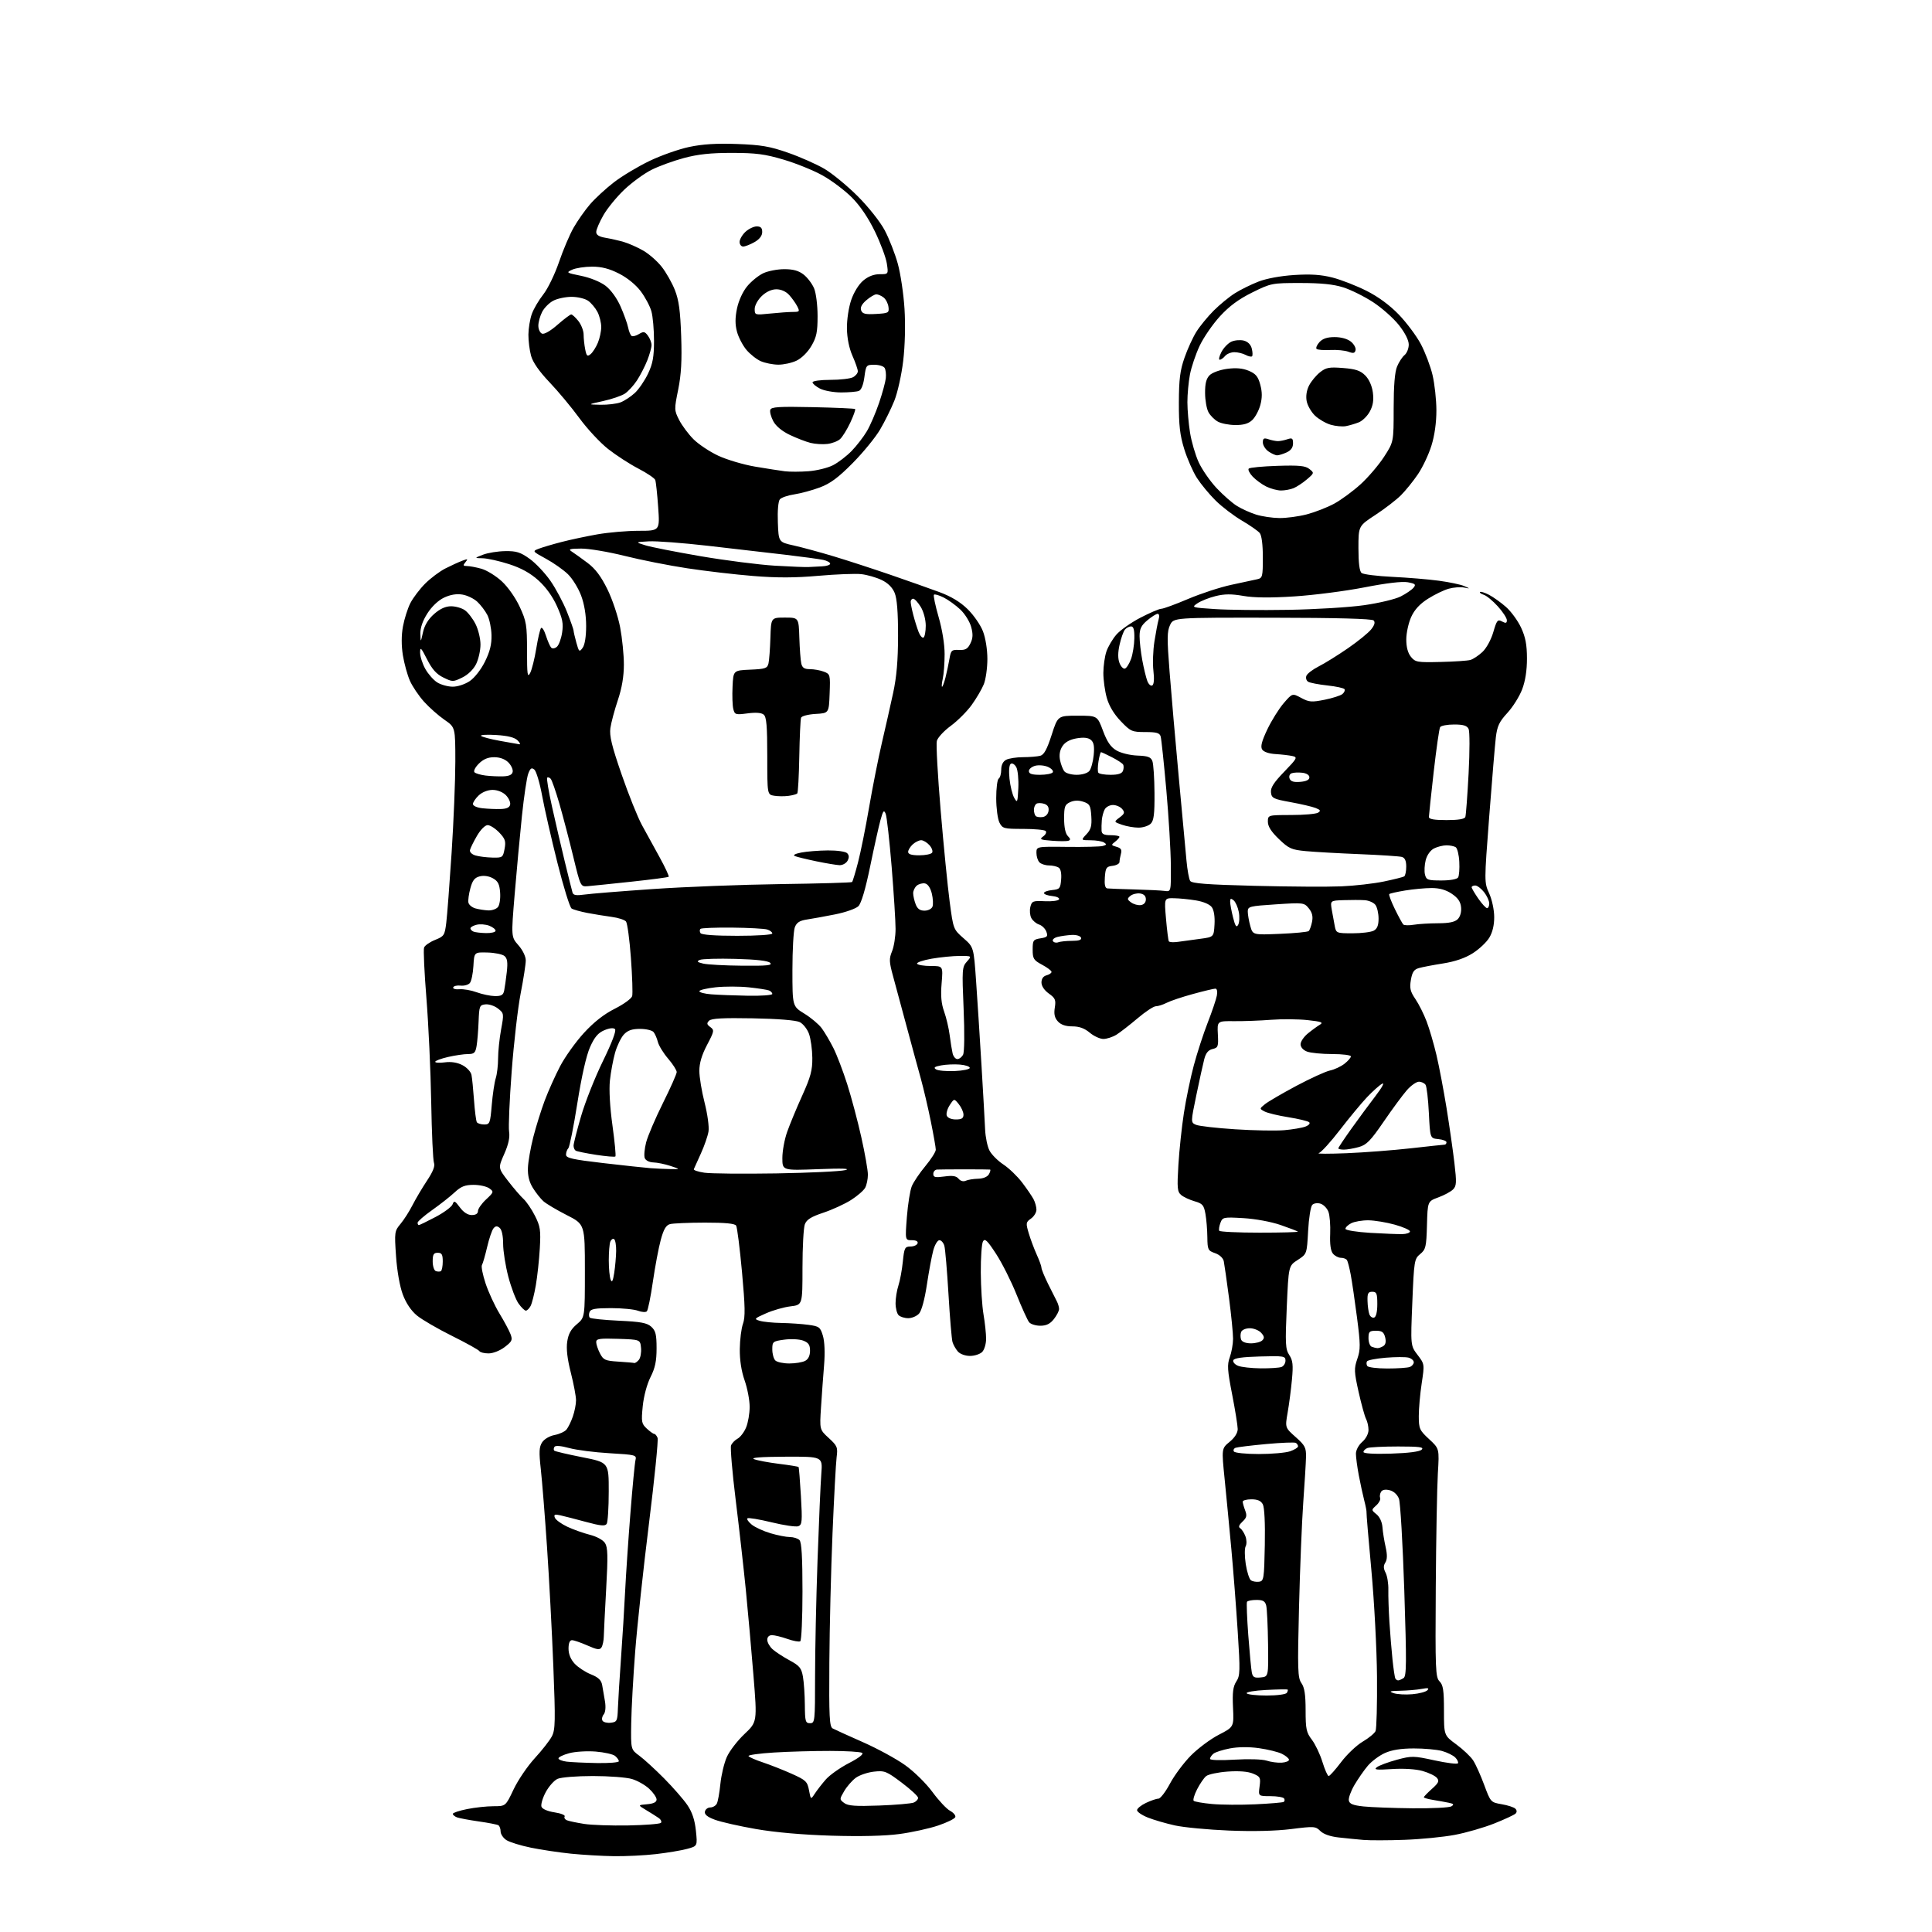 <?xml version="1.0" encoding="UTF-8" standalone="no"?>
<svg 
  version="1.1" 
  xmlns="http://www.w3.org/2000/svg" 
  xmlns:xlink="http://www.w3.org/1999/xlink" 
  xmlns:svg="http://www.w3.org/2000/svg"
  xmlns:rdf="http://www.w3.org/1999/02/22-rdf-syntax-ns#"
  xmlns:cc="http://creativecommons.org/ns#"
  xmlns:dc="http://purl.org/dc/elements/1.1/"
  viewBox="0 0 768 768"
  width="768"
  height="768"
>
<style>svg {background-color: white; }</style>"
<path stroke="none" fill="black" fill-rule="evenodd" d="M244.00,737.86C239.32,737.79 231.68,737.34 227.00,736.87C222.32,736.39 215.14,735.32 211.04,734.48C206.94,733.64 202.55,732.28 201.29,731.46C200.03,730.63 199.00,729.09 199.00,728.04C199.00,726.98 198.60,725.87 198.12,725.57C197.63,725.27 194.10,724.58 190.26,724.04C186.43,723.49 182.55,722.76 181.64,722.42C180.74,722.07 180.00,721.45 180.00,721.03C180.00,720.62 182.55,719.76 185.67,719.14C188.78,718.51 193.51,718.00 196.17,718.00C201.00,718.00 201.00,718.00 204.16,711.32C205.89,707.65 209.69,702.06 212.59,698.90C215.49,695.75 218.56,691.82 219.40,690.18C220.75,687.57 220.82,684.09 219.96,662.35C219.42,648.68 218.29,627.38 217.45,615.00C216.61,602.62 215.50,588.69 214.98,584.04C214.21,577.12 214.31,575.18 215.51,573.34C216.35,572.06 218.48,570.81 220.46,570.44C222.37,570.08 224.49,569.11 225.18,568.28C225.87,567.45 227.01,565.13 227.70,563.13C228.40,561.14 228.98,558.22 228.98,556.67C228.99,555.11 228.06,550.17 226.92,545.69C225.52,540.20 225.05,536.16 225.48,533.32C225.94,530.24 226.98,528.35 229.30,526.40C232.50,523.71 232.50,523.71 232.50,505.20C232.50,486.68 232.50,486.68 225.26,483.00C221.28,480.98 217.10,478.49 215.98,477.48C214.85,476.46 212.98,474.08 211.81,472.19C210.36,469.84 209.74,467.33 209.86,464.24C209.95,461.76 210.91,456.28 211.98,452.06C213.06,447.84 215.12,441.26 216.55,437.44C217.99,433.62 220.75,427.47 222.69,423.77C224.64,420.07 228.87,414.15 232.11,410.62C236.09,406.28 240.09,403.14 244.42,400.97C247.95,399.19 251.05,396.94 251.30,395.95C251.56,394.96 251.34,388.16 250.80,380.83C250.27,373.50 249.38,366.96 248.84,366.30C248.29,365.64 245.74,364.82 243.17,364.48C240.60,364.14 236.25,363.43 233.50,362.91C230.75,362.38 227.92,361.59 227.22,361.15C226.52,360.71 223.97,352.50 221.57,342.92C219.16,333.34 216.43,321.36 215.50,316.29C214.57,311.23 213.18,306.57 212.42,305.93C211.31,305.02 210.82,305.34 209.99,307.53C209.41,309.04 208.28,316.63 207.47,324.39C206.66,332.15 205.37,346.14 204.59,355.47C203.18,372.45 203.18,372.45 206.09,375.76C207.78,377.68 209.00,380.21 209.00,381.78C209.00,383.28 208.09,389.18 206.97,394.90C205.86,400.63 204.25,414.58 203.40,425.90C202.54,437.23 202.08,448.00 202.37,449.83C202.73,452.12 202.13,454.92 200.44,458.73C197.98,464.29 197.98,464.29 202.00,469.50C204.21,472.36 206.96,475.56 208.11,476.60C209.27,477.65 211.31,480.65 212.64,483.27C214.78,487.50 215.00,489.00 214.58,496.27C214.32,500.80 213.61,507.38 213.00,510.90C212.40,514.42 211.46,518.14 210.92,519.15C210.37,520.17 209.53,521.00 209.03,521.00C208.54,521.00 207.23,519.73 206.13,518.18C205.03,516.63 203.20,511.82 202.06,507.49C200.93,503.16 200.00,497.29 200.00,494.43C200.00,491.27 199.47,488.80 198.63,488.11C197.60,487.25 196.99,487.30 196.16,488.30C195.56,489.03 194.42,492.38 193.64,495.74C192.85,499.10 191.93,502.31 191.58,502.87C191.23,503.44 191.88,506.73 193.03,510.20C194.18,513.66 196.65,519.02 198.52,522.10C200.40,525.17 202.38,528.88 202.93,530.32C203.82,532.66 203.57,533.23 200.62,535.48C198.73,536.92 195.99,538.00 194.21,538.00C192.51,538.00 190.86,537.59 190.55,537.08C190.24,536.58 185.34,533.85 179.66,531.03C173.98,528.21 167.72,524.57 165.73,522.93C163.43,521.03 161.40,518.02 160.12,514.58C158.92,511.38 157.83,505.21 157.43,499.33C156.77,489.79 156.83,489.36 159.24,486.48C160.61,484.84 162.74,481.50 163.98,479.05C165.23,476.60 167.82,472.23 169.74,469.33C172.12,465.75 173.01,463.50 172.52,462.28C172.12,461.30 171.62,450.38 171.41,438.00C171.19,425.62 170.33,407.10 169.51,396.83C168.68,386.56 168.26,377.48 168.58,376.66C168.90,375.83 170.86,374.47 172.95,373.63C176.53,372.20 176.79,371.80 177.40,366.81C177.76,363.89 178.71,351.38 179.52,339.00C180.33,326.62 180.99,310.33 181.00,302.80C181.00,289.10 181.00,289.10 176.69,286.13C174.32,284.50 170.67,281.27 168.58,278.96C166.49,276.64 163.95,272.89 162.95,270.62C161.94,268.35 160.69,263.78 160.15,260.48C159.53,256.57 159.53,252.57 160.18,249.04C160.72,246.05 162.05,241.87 163.12,239.76C164.20,237.65 166.85,234.15 169.00,232.00C171.15,229.85 174.75,227.15 176.99,226.00C179.23,224.86 182.24,223.48 183.68,222.93C185.97,222.06 186.14,222.13 185.03,223.47C183.96,224.75 184.06,225.00 185.63,225.01C186.66,225.01 189.23,225.49 191.35,226.08C193.47,226.67 197.13,228.92 199.47,231.08C201.93,233.35 204.95,237.64 206.61,241.25C209.25,246.96 209.50,248.46 209.50,258.70C209.50,268.21 209.69,269.54 210.74,267.53C211.42,266.23 212.51,261.86 213.17,257.83C213.82,253.80 214.68,250.12 215.07,249.66C215.46,249.19 216.34,250.54 217.01,252.66C217.69,254.77 218.62,256.91 219.08,257.41C219.57,257.95 220.50,257.83 221.35,257.13C222.14,256.47 223.08,253.93 223.45,251.48C224.00,247.84 223.62,245.90 221.40,240.96C219.67,237.10 216.98,233.37 214.01,230.70C210.77,227.79 207.19,225.81 202.35,224.25C198.50,223.01 193.82,221.97 191.93,221.92C188.50,221.85 188.50,221.85 192.00,220.50C193.93,219.76 197.90,219.12 200.84,219.08C205.29,219.01 206.89,219.52 210.53,222.13C212.93,223.85 216.65,227.79 218.80,230.88C220.95,233.97 223.90,239.50 225.36,243.17C226.81,246.84 228.00,250.21 228.01,250.67C228.01,251.13 228.51,253.28 229.11,255.46C230.14,259.17 230.30,259.31 231.61,257.52C232.47,256.34 233.00,253.06 233.00,248.85C233.00,244.53 232.28,240.14 231.00,236.74C229.90,233.80 227.54,229.98 225.75,228.25C223.96,226.51 220.04,223.75 217.03,222.11C211.56,219.12 211.56,219.12 214.26,218.09C215.74,217.53 219.77,216.34 223.21,215.45C226.65,214.55 233.07,213.19 237.48,212.41C241.89,211.64 249.28,211.00 253.90,211.00C262.30,211.00 262.30,211.00 261.63,201.54C261.26,196.33 260.74,191.49 260.47,190.79C260.20,190.08 257.17,188.04 253.74,186.26C250.31,184.48 244.91,180.98 241.74,178.49C238.57,176.00 233.44,170.48 230.33,166.23C227.22,161.98 221.88,155.55 218.44,151.95C214.37,147.68 211.83,144.04 211.11,141.45C210.51,139.28 210.03,135.47 210.05,133.00C210.07,130.53 210.68,126.85 211.40,124.83C212.12,122.80 214.18,119.30 215.97,117.04C217.76,114.78 220.56,109.00 222.20,104.21C223.83,99.42 226.45,93.25 228.02,90.50C229.59,87.75 232.51,83.59 234.52,81.25C236.52,78.91 240.81,74.96 244.04,72.47C247.27,69.98 253.65,66.16 258.21,63.97C262.77,61.78 269.88,59.28 274.00,58.41C279.29,57.29 284.89,56.94 293.00,57.24C302.55,57.59 305.98,58.17 313.26,60.71C318.08,62.39 324.60,65.28 327.75,67.13C330.89,68.99 336.85,73.89 340.98,78.02C345.24,82.29 349.88,88.14 351.68,91.53C353.43,94.82 355.77,100.79 356.88,104.80C357.99,108.81 359.20,116.91 359.56,122.80C359.96,129.25 359.75,137.47 359.03,143.50C358.38,149.00 356.80,156.10 355.52,159.28C354.25,162.46 351.70,167.62 349.85,170.75C348.01,173.89 343.11,179.88 338.96,184.07C333.23,189.87 330.10,192.19 325.92,193.76C322.90,194.89 318.32,196.13 315.74,196.52C313.17,196.90 310.58,197.80 309.99,198.51C309.36,199.27 309.03,203.08 309.21,207.66C309.50,215.50 309.50,215.50 315.50,216.83C318.80,217.57 326.00,219.52 331.50,221.18C337.00,222.84 347.12,226.14 354.00,228.50C360.88,230.87 369.62,233.96 373.43,235.37C378.11,237.10 381.75,239.30 384.67,242.17C387.05,244.50 389.78,248.45 390.74,250.95C391.77,253.62 392.50,258.19 392.50,262.00C392.49,265.57 391.86,270.07 391.08,272.00C390.30,273.93 388.14,277.62 386.28,280.20C384.42,282.79 380.67,286.54 377.95,288.54C375.22,290.54 372.72,293.25 372.40,294.56C372.07,295.87 372.76,308.32 373.93,322.22C375.10,336.13 376.71,352.43 377.51,358.45C378.95,369.34 378.98,369.43 383.01,372.95C387.06,376.50 387.06,376.50 388.01,390.00C388.53,397.43 389.50,412.50 390.16,423.50C390.82,434.50 391.47,445.98 391.60,449.00C391.73,452.02 392.51,455.79 393.34,457.37C394.16,458.95 396.65,461.45 398.87,462.91C401.09,464.38 404.43,467.59 406.29,470.04C408.16,472.49 410.20,475.48 410.84,476.68C411.48,477.89 412.00,479.77 412.00,480.88C412.00,481.98 411.02,483.57 409.83,484.41C407.80,485.83 407.74,486.20 408.93,490.21C409.63,492.57 411.06,496.39 412.10,498.70C413.15,501.00 414.00,503.37 414.00,503.96C414.00,504.55 415.16,507.39 416.58,510.27C418.00,513.15 419.58,516.28 420.08,517.24C420.59,518.19 421.00,519.59 421.00,520.35C421.00,521.11 420.07,522.92 418.93,524.37C417.44,526.26 415.93,527.00 413.55,527.00C411.73,527.00 409.73,526.38 409.10,525.62C408.47,524.86 406.22,519.92 404.10,514.63C401.99,509.35 398.32,502.06 395.96,498.44C392.44,493.04 391.50,492.15 390.74,493.50C390.24,494.40 389.85,499.95 389.88,505.82C389.91,511.69 390.40,519.20 390.96,522.50C391.53,525.80 391.99,530.16 391.99,532.18C392.00,534.20 391.29,536.56 390.43,537.43C389.56,538.29 387.38,539.00 385.58,539.00C383.72,539.00 381.65,538.25 380.77,537.25C379.93,536.29 378.97,534.60 378.64,533.50C378.31,532.40 377.59,523.85 377.04,514.50C376.48,505.15 375.75,496.49 375.40,495.25C375.05,494.01 374.16,493.00 373.42,493.00C372.68,493.00 371.58,494.84 370.98,497.09C370.37,499.34 369.23,505.49 368.44,510.76C367.57,516.53 366.34,521.07 365.34,522.17C364.43,523.18 362.50,524.00 361.05,524.00C359.59,524.00 357.86,523.46 357.20,522.80C356.54,522.14 356.00,520.00 356.00,518.04C356.00,516.09 356.51,512.91 357.14,510.99C357.77,509.07 358.56,504.81 358.89,501.51C359.45,496.03 359.70,495.53 361.91,495.51C363.24,495.51 364.51,494.94 364.75,494.25C365.01,493.46 364.19,493.00 362.48,493.00C359.79,493.00 359.79,493.00 360.50,483.75C360.90,478.66 361.78,473.15 362.47,471.50C363.16,469.85 365.58,466.26 367.86,463.52C370.14,460.78 372.00,457.85 371.99,457.02C371.99,456.18 371.09,451.08 370.00,445.69C368.91,440.29 367.11,432.64 366.02,428.69C364.92,424.73 362.38,415.43 360.39,408.00C358.39,400.57 355.96,391.57 354.99,388.00C353.43,382.29 353.39,381.09 354.61,378.13C355.37,376.27 356.00,372.28 356.00,369.25C356.00,366.22 355.30,355.14 354.45,344.62C353.59,334.10 352.52,324.60 352.07,323.50C351.38,321.82 351.05,322.22 350.00,326.00C349.32,328.48 347.46,336.78 345.89,344.47C344.03,353.49 342.38,359.06 341.23,360.22C340.24,361.20 336.10,362.66 331.97,363.48C327.86,364.30 322.79,365.22 320.70,365.53C317.85,365.97 316.67,366.73 315.95,368.62C315.43,370.00 315.00,377.63 315.00,385.57C315.00,400.02 315.00,400.02 319.77,402.95C322.40,404.57 325.49,407.17 326.65,408.74C327.81,410.31 329.89,413.83 331.26,416.55C332.64,419.27 335.12,425.77 336.79,431.00C338.45,436.23 340.98,445.73 342.40,452.12C343.83,458.51 345.00,465.18 345.00,466.94C345.00,468.69 344.52,471.03 343.93,472.13C343.34,473.23 340.80,475.44 338.29,477.03C335.77,478.63 330.83,480.89 327.29,482.07C322.44,483.68 320.64,484.81 319.94,486.67C319.42,488.02 319.00,495.79 319.00,503.93C319.00,518.72 319.00,518.72 314.25,519.29C311.64,519.60 307.25,520.85 304.50,522.07C299.79,524.16 299.64,524.33 302.00,525.04C303.38,525.46 307.25,525.85 310.61,525.90C313.97,525.96 318.81,526.29 321.36,526.64C325.66,527.23 326.08,527.55 327.12,531.00C327.80,533.28 327.98,537.77 327.59,542.61C327.23,546.95 326.68,554.50 326.37,559.40C325.79,568.29 325.79,568.29 329.46,571.65C332.84,574.75 333.08,575.34 332.57,579.25C332.27,581.59 331.54,595.20 330.94,609.50C330.34,623.80 329.77,646.92 329.68,660.88C329.53,682.53 329.72,686.38 331.00,687.08C331.82,687.53 337.20,689.97 342.94,692.50C348.69,695.03 356.26,699.15 359.78,701.66C363.37,704.22 368.14,708.91 370.67,712.36C373.15,715.74 376.29,719.09 377.65,719.81C379.01,720.54 379.96,721.66 379.75,722.31C379.55,722.97 376.47,724.48 372.91,725.68C369.35,726.88 362.41,728.41 357.47,729.06C351.75,729.83 341.99,730.06 330.50,729.71C319.08,729.36 308.11,728.40 300.50,727.07C293.90,725.92 286.56,724.26 284.20,723.38C281.19,722.27 279.99,721.30 280.21,720.15C280.39,719.24 281.35,718.50 282.34,718.49C283.34,718.49 284.51,717.81 284.94,716.99C285.38,716.17 286.01,712.65 286.36,709.16C286.71,705.67 287.85,700.86 288.91,698.47C289.96,696.09 293.12,691.97 295.92,689.32C301.01,684.50 301.01,684.50 299.51,666.00C298.68,655.83 297.32,640.52 296.48,632.00C295.63,623.48 293.83,607.44 292.46,596.37C291.09,585.30 290.26,575.50 290.60,574.59C290.95,573.69 292.12,572.47 293.20,571.89C294.28,571.31 295.81,569.31 296.58,567.45C297.36,565.59 298.00,561.90 298.00,559.25C298.00,556.60 297.10,551.87 296.00,548.74C294.71,545.06 294.03,540.66 294.08,536.27C294.12,532.55 294.69,528.02 295.35,526.20C296.29,523.59 296.21,519.33 294.96,505.67C294.09,496.18 293.04,487.88 292.63,487.21C292.11,486.37 288.29,486.00 280.19,486.01C273.76,486.02 267.54,486.29 266.36,486.60C264.76,487.03 263.82,488.62 262.67,492.84C261.82,495.95 260.41,503.44 259.53,509.48C258.66,515.52 257.58,520.82 257.13,521.27C256.69,521.71 255.10,521.61 253.60,521.04C252.10,520.47 247.28,520.00 242.90,520.00C236.65,520.00 234.81,520.33 234.35,521.54C234.02,522.39 234.07,523.40 234.46,523.79C234.84,524.18 240.03,524.72 245.98,525.00C254.75,525.40 257.20,525.86 258.90,527.40C260.63,528.98 261.00,530.47 261.00,535.99C261.00,541.05 260.42,543.81 258.59,547.42C257.18,550.22 255.91,554.96 255.50,558.96C254.88,565.21 255.01,565.93 257.10,567.88C258.35,569.05 259.69,570.00 260.08,570.00C260.47,570.00 261.06,570.72 261.40,571.59C261.73,572.47 260.19,587.79 257.97,605.66C255.74,623.52 253.29,646.31 252.51,656.32C251.73,666.32 251.01,679.21 250.92,684.97C250.75,695.43 250.75,695.43 254.12,697.91C255.98,699.28 260.43,703.34 264.00,706.95C267.57,710.55 271.73,715.32 273.24,717.54C275.16,720.37 276.18,723.44 276.63,727.72C277.27,733.85 277.27,733.85 273.10,734.97C270.81,735.59 265.24,736.52 260.72,737.04C256.20,737.56 248.68,737.93 244.00,737.86zM558.30,731.36C551.81,731.60 544.48,731.61 542.00,731.40C539.52,731.19 535.10,730.75 532.17,730.42C528.80,730.05 526.11,729.11 524.85,727.85C522.97,725.97 522.38,725.93 513.27,727.08C507.17,727.85 498.16,728.06 488.58,727.68C480.29,727.34 470.57,726.42 467.00,725.63C463.43,724.84 458.59,723.43 456.25,722.49C453.91,721.55 452.00,720.24 452.00,719.58C452.00,718.91 453.59,717.61 455.53,716.69C457.48,715.76 459.70,715.00 460.48,715.00C461.25,715.00 463.31,712.33 465.05,709.07C466.78,705.80 470.52,700.78 473.35,697.90C476.18,695.03 481.20,691.29 484.50,689.59C490.50,686.50 490.50,686.50 490.14,678.74C489.86,672.72 490.16,670.41 491.45,668.43C492.97,666.12 493.02,664.24 492.02,648.69C491.42,639.23 490.28,624.52 489.50,616.00C488.72,607.48 487.51,594.94 486.83,588.15C485.58,575.79 485.58,575.79 488.80,573.15C490.83,571.48 492.01,569.60 492.01,568.07C492.00,566.73 491.01,560.55 489.80,554.33C487.91,544.63 487.77,542.52 488.86,539.52C489.56,537.59 490.14,534.32 490.16,532.26C490.18,530.19 489.46,522.88 488.56,516.00C487.66,509.12 486.71,502.53 486.47,501.35C486.20,500.08 484.79,498.77 483.01,498.15C480.19,497.17 480.00,496.78 479.94,491.80C479.91,488.89 479.57,484.71 479.18,482.53C478.56,479.05 478.03,478.43 474.88,477.53C472.90,476.96 470.50,475.84 469.54,475.04C468.00,473.75 467.87,472.33 468.43,463.04C468.78,457.24 469.76,448.00 470.61,442.50C471.45,437.00 473.23,428.45 474.56,423.50C475.88,418.55 478.37,410.90 480.09,406.50C481.81,402.10 483.44,397.26 483.72,395.75C484.02,394.11 483.78,393.00 483.12,393.00C482.52,393.00 478.53,393.95 474.26,395.12C469.99,396.28 465.28,397.86 463.80,398.62C462.31,399.38 460.37,400.00 459.47,400.00C458.57,400.00 455.29,402.17 452.17,404.82C449.05,407.46 445.28,410.39 443.79,411.32C442.29,412.24 439.96,413.00 438.61,413.00C437.26,413.00 434.82,411.88 433.18,410.50C431.11,408.76 429.02,408.00 426.26,408.00C423.60,408.00 421.73,407.36 420.52,406.02C419.22,404.58 418.89,403.10 419.30,400.54C419.79,397.50 419.49,396.77 416.93,394.95C415.14,393.67 414.00,391.97 414.00,390.55C414.00,389.07 414.73,388.04 416.00,387.71C417.10,387.42 418.00,386.81 418.00,386.34C418.00,385.88 416.31,384.60 414.25,383.50C410.88,381.70 410.50,381.09 410.50,377.50C410.50,373.79 410.73,373.46 413.62,373.00C416.34,372.57 416.64,372.22 415.94,370.34C415.49,369.15 414.20,367.88 413.06,367.52C411.93,367.16 410.54,366.00 409.97,364.95C409.41,363.90 409.24,361.91 409.58,360.52C410.17,358.19 410.61,358.02 415.36,358.25C418.19,358.39 420.73,358.05 421.00,357.50C421.27,356.95 420.04,356.36 418.25,356.19C416.46,356.01 415.00,355.48 415.00,355.00C415.00,354.52 416.46,353.99 418.25,353.81C421.24,353.52 421.53,353.19 421.82,349.60C422.02,347.16 421.65,345.39 420.82,344.87C420.09,344.41 418.35,344.02 416.95,344.02C415.55,344.01 413.86,343.46 413.20,342.80C412.54,342.14 412.00,340.45 412.00,339.05C412.00,336.50 412.00,336.50 424.25,336.65C430.99,336.73 437.35,336.57 438.38,336.29C439.89,335.88 439.99,335.61 438.88,334.91C438.12,334.42 435.73,334.02 433.58,334.02C429.65,334.00 429.65,334.00 431.89,331.62C433.68,329.71 434.06,328.30 433.81,324.45C433.53,320.19 433.19,319.55 430.65,318.71C428.76,318.08 427.00,318.14 425.40,318.86C423.29,319.82 423.00,320.62 423.00,325.41C423.00,328.88 423.54,331.39 424.47,332.33C425.57,333.43 425.63,333.91 424.72,334.21C424.05,334.44 421.11,334.44 418.20,334.21C413.52,333.85 413.10,333.64 414.69,332.48C415.69,331.76 416.12,330.79 415.66,330.33C415.20,329.87 411.17,329.50 406.70,329.50C399.04,329.50 398.51,329.36 397.30,327.00C396.60,325.62 396.02,321.26 396.01,317.31C396.01,313.35 396.45,309.84 397.00,309.50C397.55,309.16 398.00,307.57 398.00,305.98C398.00,304.13 398.70,302.69 399.93,302.04C401.00,301.47 404.04,300.99 406.68,300.99C409.33,300.98 412.41,300.73 413.53,300.43C415.02,300.03 416.20,297.86 418.03,292.19C420.50,284.50 420.50,284.50 428.36,284.50C436.22,284.50 436.22,284.50 438.46,290.50C440.10,294.91 441.53,296.99 443.83,298.33C445.58,299.35 449.24,300.24 452.13,300.35C456.27,300.50 457.47,300.93 458.08,302.52C458.51,303.61 458.89,309.31 458.93,315.18C458.99,323.62 458.67,326.19 457.43,327.43C456.56,328.29 454.38,329.00 452.58,329.00C450.77,329.00 447.82,328.48 446.02,327.86C442.73,326.71 442.73,326.71 445.07,324.95C447.06,323.45 447.21,322.95 446.08,321.59C445.35,320.72 443.70,320.00 442.41,320.00C441.12,320.00 439.65,320.79 439.14,321.75C438.62,322.71 438.11,324.62 437.99,326.00C437.87,327.38 437.83,329.29 437.89,330.25C437.97,331.56 438.88,332.00 441.50,332.00C443.43,332.00 445.00,332.29 445.00,332.64C445.00,332.99 444.21,333.88 443.25,334.62C441.62,335.87 441.66,336.01 443.83,336.62C445.61,337.12 446.03,337.78 445.59,339.39C445.28,340.55 445.02,342.03 445.01,342.68C445.01,343.33 443.76,344.01 442.25,344.18C439.79,344.47 439.47,344.95 439.19,348.75C438.98,351.68 439.29,353.05 440.19,353.16C440.91,353.25 445.77,353.43 451.00,353.57C456.23,353.70 461.62,353.97 463.00,354.16C465.50,354.50 465.50,354.50 465.43,344.00C465.39,338.23 464.58,324.73 463.63,314.00C462.67,303.27 461.66,293.71 461.38,292.75C460.97,291.35 459.74,291.00 455.26,291.00C449.96,291.00 449.44,290.77 445.51,286.67C442.81,283.85 440.87,280.61 439.97,277.42C439.21,274.71 438.59,270.25 438.60,267.50C438.61,264.75 439.16,260.93 439.81,259.00C440.46,257.07 442.24,254.06 443.75,252.30C445.26,250.54 449.57,247.50 453.32,245.55C457.08,243.60 460.81,242.00 461.62,242.00C462.44,242.00 467.24,240.24 472.30,238.09C477.36,235.94 485.10,233.41 489.50,232.47C493.90,231.52 498.51,230.53 499.75,230.26C501.86,229.80 502.00,229.26 502.00,221.57C502.00,216.49 501.53,212.81 500.75,211.87C500.06,211.04 496.87,208.82 493.65,206.93C490.43,205.04 485.75,201.47 483.25,199.00C480.74,196.53 477.39,192.47 475.80,190.00C474.22,187.53 471.94,182.35 470.75,178.50C469.04,172.99 468.59,169.05 468.62,160.00C468.65,150.78 469.09,147.24 470.87,142.17C472.08,138.69 474.22,134.03 475.62,131.82C477.01,129.60 480.10,125.85 482.47,123.47C484.85,121.10 488.62,118.00 490.86,116.59C493.10,115.17 497.31,113.09 500.22,111.96C503.41,110.71 509.06,109.67 514.50,109.32C521.08,108.90 525.17,109.18 529.72,110.34C533.14,111.22 539.21,113.59 543.20,115.60C547.91,117.97 552.44,121.31 556.06,125.06C559.13,128.25 563.07,133.52 564.80,136.77C566.53,140.03 568.63,145.57 569.46,149.09C570.29,152.62 570.98,158.94 570.99,163.14C570.99,167.98 570.28,173.12 569.02,177.14C567.94,180.64 565.53,185.75 563.66,188.50C561.80,191.25 558.75,195.02 556.89,196.88C555.02,198.74 550.46,202.25 546.75,204.68C540.00,209.10 540.00,209.10 540.00,217.93C540.00,223.78 540.42,227.10 541.25,227.77C541.94,228.33 547.45,229.02 553.50,229.31C559.55,229.60 567.88,230.29 572.00,230.85C576.12,231.41 580.62,232.35 582.00,232.95C584.50,234.05 584.50,234.05 581.94,233.55C580.53,233.28 577.82,233.49 575.90,234.02C573.99,234.54 570.28,236.34 567.66,238.00C564.38,240.08 562.29,242.35 560.97,245.26C559.91,247.59 559.03,251.59 559.02,254.14C559.01,257.20 559.63,259.56 560.86,261.08C562.61,263.23 563.36,263.36 572.61,263.14C578.05,263.02 583.40,262.66 584.50,262.34C585.60,262.03 587.75,260.60 589.29,259.17C590.88,257.67 592.73,254.30 593.61,251.28C594.98,246.55 595.34,246.11 597.07,247.04C598.59,247.85 599.00,247.74 599.00,246.54C599.00,245.70 597.39,243.22 595.42,241.05C593.45,238.87 590.95,236.80 589.85,236.45C588.75,236.10 588.07,235.60 588.33,235.33C588.60,235.07 590.20,235.57 591.89,236.44C593.59,237.32 596.63,239.49 598.64,241.26C600.66,243.03 603.37,246.74 604.65,249.49C606.41,253.28 606.98,256.27 606.99,261.74C607.00,266.49 606.34,270.72 605.07,274.05C604.01,276.83 601.38,281.04 599.21,283.39C595.98,286.89 595.16,288.63 594.62,293.08C594.27,296.06 593.08,310.26 591.98,324.63C589.99,350.69 589.99,350.77 591.97,355.13C593.09,357.59 593.96,361.69 593.97,364.50C593.99,367.76 593.30,370.64 592.00,372.77C590.90,374.57 587.95,377.35 585.43,378.94C582.41,380.86 578.41,382.23 573.68,382.98C569.73,383.60 565.38,384.43 564.01,384.83C562.08,385.38 561.38,386.43 560.85,389.52C560.29,392.80 560.60,394.14 562.63,397.12C563.99,399.11 566.00,403.12 567.10,406.03C568.21,408.94 569.97,414.96 571.02,419.41C572.07,423.86 573.87,433.35 575.03,440.50C576.18,447.65 577.59,457.49 578.16,462.37C579.06,470.05 578.99,471.44 577.61,472.82C576.73,473.70 574.10,475.12 571.76,475.98C567.50,477.55 567.50,477.55 567.24,487.03C567.00,495.67 566.76,496.68 564.55,498.50C562.22,500.43 562.10,501.13 561.42,517.71C560.71,534.93 560.71,534.93 563.51,538.60C566.29,542.25 566.30,542.29 565.15,549.88C564.51,554.07 563.99,559.93 563.99,562.90C564.00,567.94 564.28,568.56 568.09,572.08C572.17,575.85 572.17,575.85 571.57,585.68C571.25,591.08 570.87,611.50 570.74,631.06C570.52,663.78 570.64,666.76 572.25,668.38C573.68,669.82 574.00,671.95 574.00,679.99C574.00,689.83 574.00,689.83 578.89,693.42C581.57,695.39 584.59,698.24 585.58,699.75C586.58,701.26 588.55,705.64 589.97,709.48C592.54,716.40 592.59,716.46 596.96,717.21C599.38,717.62 601.82,718.42 602.38,718.98C603.02,719.62 603.05,720.35 602.45,720.94C601.93,721.45 598.12,723.22 594.00,724.86C589.88,726.50 582.81,728.54 578.30,729.39C573.80,730.24 564.80,731.13 558.30,731.36zM249.71,725.64C256.43,725.51 262.28,725.06 262.71,724.62C263.14,724.19 262.74,723.31 261.82,722.67C260.90,722.03 258.65,720.61 256.82,719.52C253.50,717.53 253.50,717.53 257.25,717.21C259.82,716.98 261.00,716.39 261.00,715.34C261.00,714.49 259.69,712.58 258.09,711.09C256.50,709.59 253.41,707.84 251.23,707.19C249.05,706.53 242.05,706.00 235.68,706.00C229.21,706.00 223.00,706.50 221.62,707.13C220.26,707.75 218.14,710.15 216.90,712.47C215.67,714.79 214.93,717.38 215.25,718.22C215.60,719.12 217.73,720.03 220.44,720.44C222.97,720.82 224.78,721.55 224.46,722.07C224.14,722.59 224.58,723.29 225.45,723.62C226.31,723.95 229.38,724.59 232.26,725.04C235.14,725.49 242.99,725.76 249.71,725.64zM561.50,718.82C569.20,718.90 576.15,718.56 576.95,718.05C578.09,717.33 577.88,717.03 575.95,716.63C574.60,716.35 571.81,715.84 569.75,715.51C567.69,715.18 566.00,714.70 566.00,714.44C566.00,714.18 567.45,712.68 569.22,711.10C571.87,708.73 572.22,707.97 571.20,706.74C570.52,705.92 567.94,704.68 565.48,703.99C562.76,703.23 557.97,702.93 553.33,703.23C546.98,703.64 545.96,703.50 547.39,702.45C548.35,701.76 551.91,700.44 555.31,699.52C561.19,697.94 561.94,697.96 570.29,699.78C575.12,700.83 579.28,701.35 579.55,700.93C579.81,700.51 579.32,699.47 578.48,698.62C577.63,697.77 575.26,696.61 573.22,696.04C571.17,695.48 566.12,695.02 562.00,695.03C556.89,695.04 553.21,695.63 550.46,696.88C548.24,697.89 545.19,700.17 543.70,701.95C542.20,703.72 539.83,707.15 538.41,709.56C537.00,711.97 535.99,714.74 536.18,715.72C536.44,717.08 537.82,717.64 542.01,718.09C545.03,718.41 553.80,718.74 561.50,718.82zM349.50,717.73C356.10,717.49 362.29,716.95 363.25,716.54C364.21,716.12 364.98,715.27 364.95,714.64C364.93,714.01 361.99,711.31 358.43,708.62C352.38,704.07 351.65,703.78 347.36,704.26C344.84,704.55 341.59,705.66 340.14,706.74C338.69,707.83 336.63,710.19 335.58,711.99C333.68,715.23 333.68,715.29 335.58,716.72C337.09,717.86 340.06,718.08 349.50,717.73zM499.00,717.24C504.77,716.97 509.84,716.54 510.27,716.30C510.69,716.06 510.77,715.44 510.46,714.93C510.14,714.42 507.70,714.00 505.04,714.00C500.19,714.00 500.19,714.00 500.70,710.17C501.18,706.62 500.99,706.24 498.08,705.03C496.05,704.19 492.50,703.91 487.99,704.23C484.16,704.51 480.31,705.32 479.44,706.05C478.57,706.77 476.96,709.13 475.86,711.28C474.76,713.43 474.15,715.49 474.51,715.85C474.87,716.21 478.16,716.78 481.83,717.12C485.50,717.46 493.23,717.51 499.00,717.24zM323.90,712.99C324.78,711.65 326.74,709.12 328.26,707.38C329.78,705.63 333.92,702.70 337.45,700.87C341.49,698.78 343.43,697.26 342.69,696.79C342.03,696.37 336.28,696.02 329.91,696.02C323.53,696.01 313.53,696.29 307.69,696.65C301.85,697.01 297.28,697.65 297.55,698.07C297.81,698.50 300.38,699.63 303.26,700.58C306.14,701.54 311.29,703.57 314.69,705.09C320.36,707.63 320.94,708.19 321.59,711.65C322.30,715.43 322.30,715.43 323.90,712.99zM528.17,706.00C528.59,706.00 530.82,703.50 533.13,700.45C535.43,697.40 539.28,693.75 541.68,692.34C544.08,690.93 546.38,689.04 546.80,688.14C547.21,687.24 547.47,677.50 547.38,666.50C547.29,655.50 546.28,636.44 545.14,624.15C544.00,611.86 543.13,601.51 543.21,601.15C543.29,600.79 542.89,598.70 542.32,596.50C541.75,594.30 540.77,589.77 540.14,586.44C539.51,583.11 539.00,579.25 539.00,577.87C539.00,576.44 540.07,574.43 541.50,573.19C542.96,571.92 544.00,569.94 544.00,568.44C544.00,567.03 543.56,565.05 543.03,564.05C542.50,563.06 541.17,558.23 540.07,553.33C538.27,545.24 538.22,544.03 539.55,540.18C540.84,536.43 540.83,534.51 539.43,523.72C538.56,517.00 537.43,509.33 536.93,506.67C536.43,504.02 535.77,501.43 535.45,500.92C535.14,500.42 534.06,500.00 533.06,500.00C532.06,500.00 530.63,499.26 529.87,498.35C528.96,497.24 528.59,494.62 528.77,490.46C528.91,487.03 528.60,483.09 528.07,481.70C527.55,480.31 526.14,478.86 524.96,478.49C523.74,478.10 522.30,478.30 521.65,478.95C521.02,479.58 520.27,484.23 520.00,489.29C519.50,498.49 519.50,498.49 515.87,500.84C512.23,503.18 512.23,503.18 511.51,519.60C510.87,534.23 510.97,536.31 512.51,538.65C513.92,540.80 514.11,542.57 513.57,548.39C513.21,552.30 512.44,558.20 511.86,561.50C510.82,567.50 510.82,567.50 515.04,571.25C518.80,574.59 519.24,575.46 519.16,579.25C519.10,581.59 518.61,589.70 518.06,597.28C517.52,604.86 516.76,623.58 516.38,638.89C515.76,663.87 515.86,666.96 517.35,669.08C518.57,670.83 519.00,673.65 519.00,679.88C519.00,687.32 519.29,688.69 521.49,691.57C522.85,693.36 524.75,697.34 525.69,700.41C526.64,703.49 527.75,706.00 528.17,706.00zM237.25,700.84C242.06,700.93 246.00,700.61 246.00,700.12C246.00,699.64 245.33,698.69 244.51,698.01C243.69,697.33 240.20,696.55 236.76,696.27C233.32,696.00 228.59,696.29 226.25,696.93C223.91,697.56 222.00,698.48 222.00,698.98C222.00,699.47 223.46,700.05 225.25,700.28C227.04,700.50 232.44,700.75 237.25,700.84zM509.50,700.69C511.15,700.58 512.45,700.05 512.39,699.50C512.33,698.95 511.06,697.90 509.58,697.17C508.09,696.43 504.01,695.43 500.50,694.93C496.51,694.36 492.18,694.40 488.92,695.02C486.05,695.56 483.09,696.51 482.35,697.13C481.61,697.74 481.00,698.66 481.00,699.17C481.00,699.71 485.02,699.84 490.75,699.49C496.31,699.15 501.79,699.32 503.50,699.88C505.15,700.43 507.85,700.79 509.50,700.69zM242.81,684.81C245.26,684.52 245.45,684.13 245.63,679.00C245.74,675.98 246.29,666.98 246.87,659.00C247.44,651.02 248.18,639.10 248.50,632.50C248.83,625.90 249.77,611.95 250.60,601.50C251.42,591.05 252.33,581.56 252.62,580.40C253.12,578.40 252.67,578.28 242.32,577.68C236.37,577.34 229.14,576.41 226.25,575.62C222.95,574.72 220.78,574.54 220.40,575.16C220.07,575.69 220.03,576.37 220.32,576.65C220.61,576.94 225.60,578.11 231.42,579.26C242.00,581.35 242.00,581.35 241.98,592.92C241.98,599.29 241.61,605.06 241.17,605.75C240.55,606.73 238.77,606.57 232.94,604.99C228.85,603.88 224.25,602.70 222.73,602.36C220.50,601.86 220.08,602.04 220.56,603.30C220.89,604.15 223.11,605.77 225.49,606.89C227.87,608.01 231.92,609.45 234.48,610.10C237.18,610.78 239.71,612.16 240.50,613.39C241.61,615.10 241.70,618.49 240.97,631.50C240.48,640.30 240.05,648.85 240.02,650.50C239.99,652.15 239.58,654.11 239.11,654.85C238.41,655.96 237.39,655.82 233.50,654.10C230.89,652.95 228.13,652.00 227.37,652.00C226.48,652.00 226.00,653.18 226.00,655.35C226.00,657.52 226.86,659.64 228.44,661.34C229.78,662.78 232.67,664.69 234.88,665.57C237.85,666.76 239.01,667.86 239.37,669.83C239.64,671.30 240.15,674.22 240.49,676.33C240.87,678.64 240.67,680.70 239.97,681.53C239.34,682.29 239.13,683.41 239.51,684.01C239.88,684.62 241.37,684.98 242.81,684.81zM322.00,685.00C323.93,685.00 324.00,684.33 324.00,666.55C324.00,656.41 324.44,635.60 324.98,620.30C325.52,605.01 326.20,589.46 326.49,585.75C327.01,579.00 327.01,579.00 312.26,579.06C302.33,579.11 298.24,579.43 299.77,580.04C301.01,580.54 305.44,581.37 309.60,581.89C313.76,582.40 317.29,582.98 317.44,583.16C317.60,583.35 318.02,588.57 318.38,594.77C318.96,604.77 318.85,606.12 317.36,606.69C316.44,607.05 311.64,606.35 306.70,605.14C301.76,603.94 297.44,603.23 297.11,603.56C296.77,603.90 297.56,605.03 298.85,606.08C300.14,607.12 303.49,608.66 306.28,609.49C309.08,610.32 312.54,611.00 313.98,611.00C315.42,611.00 317.14,611.54 317.80,612.20C318.65,613.05 319.00,619.01 319.00,632.64C319.00,643.22 318.60,652.13 318.11,652.43C317.62,652.74 315.31,652.31 312.98,651.49C310.65,650.67 307.91,650.00 306.87,650.00C305.72,650.00 305.00,650.71 305.00,651.85C305.00,652.86 305.94,654.54 307.09,655.58C308.24,656.62 311.27,658.61 313.83,659.99C317.83,662.15 318.57,663.05 319.18,666.50C319.57,668.70 319.91,673.76 319.94,677.75C319.99,684.31 320.19,685.00 322.00,685.00zM503.50,674.00C507.65,674.00 511.17,673.53 511.54,672.93C511.90,672.35 512.04,671.75 511.85,671.62C511.66,671.48 507.79,671.55 503.26,671.79C498.72,672.02 495.26,672.61 495.57,673.11C495.87,673.60 499.44,674.00 503.50,674.00zM561.42,673.48C564.13,673.25 566.83,672.53 567.42,671.89C568.23,671.02 567.66,670.89 565.12,671.37C563.27,671.72 559.44,672.04 556.62,672.10C552.43,672.18 551.95,672.35 554.00,673.06C555.38,673.53 558.72,673.72 561.42,673.48zM555.81,667.98C556.19,667.98 557.14,667.57 557.92,667.07C559.13,666.31 559.17,661.29 558.23,632.32C557.62,613.69 556.66,597.24 556.10,595.76C555.47,594.12 554.03,592.80 552.43,592.39C550.72,591.96 549.50,592.19 548.99,593.02C548.55,593.74 548.38,594.84 548.63,595.47C548.87,596.11 548.17,597.44 547.07,598.43C545.08,600.24 545.08,600.24 547.18,601.95C548.44,602.97 549.39,605.03 549.55,607.08C549.68,608.96 550.25,612.49 550.80,614.93C551.50,618.03 551.47,619.88 550.70,621.12C549.89,622.41 549.91,623.49 550.80,625.19C551.46,626.46 551.95,629.52 551.89,632.00C551.84,634.48 552.02,640.18 552.31,644.69C552.59,649.19 553.15,655.94 553.54,659.69C553.93,663.43 554.44,666.84 554.68,667.25C554.92,667.66 555.43,667.99 555.81,667.98zM501.15,666.81C504.24,666.50 504.24,666.50 504.07,653.50C503.98,646.35 503.65,639.49 503.34,638.25C502.90,636.48 502.07,636.00 499.45,636.00C497.62,636.00 495.93,636.34 495.70,636.75C495.47,637.16 495.70,643.12 496.21,650.00C496.73,656.88 497.36,663.54 497.61,664.81C497.99,666.72 498.61,667.07 501.15,666.81zM500.50,628.76C502.38,628.52 502.52,627.64 502.78,614.24C502.95,605.53 502.64,599.20 501.99,597.99C501.25,596.59 499.90,596.00 497.46,596.00C495.56,596.00 494.00,596.42 494.00,596.93C494.00,597.45 494.44,599.02 494.97,600.42C495.76,602.50 495.56,603.34 493.90,604.88C492.50,606.18 492.21,607.01 492.99,607.49C493.61,607.88 494.55,609.31 495.07,610.68C495.59,612.06 495.64,613.83 495.17,614.66C494.71,615.49 494.73,618.70 495.21,621.80C495.70,624.90 496.64,627.80 497.30,628.23C497.96,628.66 499.40,628.90 500.50,628.76zM500.41,578.00C505.52,578.00 511.12,577.51 512.85,576.90C514.58,576.30 516.00,575.42 516.00,574.96C516.00,574.50 515.60,573.87 515.12,573.57C514.63,573.27 509.35,573.48 503.37,574.03C497.39,574.58 491.91,575.25 491.19,575.51C490.46,575.77 490.15,576.44 490.50,576.99C490.84,577.55 495.25,578.00 500.41,578.00zM552.95,577.84C559.97,577.62 564.35,577.05 565.15,576.25C566.15,575.25 564.28,575.00 555.78,575.00C549.94,575.00 544.45,575.27 543.58,575.61C542.71,575.94 542.00,576.66 542.00,577.20C542.00,577.80 546.23,578.05 552.95,577.84zM501.17,543.94C504.84,543.97 508.55,543.73 509.42,543.39C510.29,543.06 511.00,541.92 511.00,540.86C511.00,539.06 510.31,538.95 500.83,539.22C493.79,539.41 490.53,539.88 490.25,540.75C490.02,541.44 490.88,542.42 492.17,542.94C493.45,543.45 497.50,543.90 501.17,543.94zM551.48,544.00C555.52,544.00 559.55,543.73 560.42,543.39C561.29,543.06 562.00,542.21 562.00,541.51C562.00,540.81 561.05,539.99 559.90,539.68C558.74,539.38 554.68,539.40 550.87,539.71C547.05,540.03 543.70,540.68 543.41,541.15C543.12,541.62 543.16,542.45 543.50,543.00C543.84,543.55 547.43,544.00 551.48,544.00zM252.13,541.81C252.47,541.91 253.29,541.35 253.95,540.57C254.60,539.78 254.99,537.64 254.82,535.82C254.50,532.50 254.50,532.50 245.75,532.21C238.30,531.97 237.00,532.16 237.00,533.51C237.00,534.38 237.67,536.40 238.50,538.00C239.85,540.61 240.58,540.94 245.75,541.26C248.91,541.46 251.78,541.71 252.13,541.81zM313.77,542.00C316.17,542.00 319.00,541.53 320.07,540.96C321.32,540.30 322.00,538.87 322.00,536.94C322.00,534.60 321.40,533.72 319.27,532.91C317.76,532.34 314.41,532.17 311.77,532.53C307.20,533.16 307.00,533.33 307.00,536.39C307.00,538.16 307.54,540.14 308.20,540.80C308.86,541.46 311.36,542.00 313.77,542.00zM547.50,535.91C548.05,535.94 549.12,535.57 549.89,535.09C550.80,534.51 551.05,533.33 550.62,531.61C550.09,529.53 549.36,529.00 546.98,529.00C544.35,529.00 544.00,529.35 544.00,531.92C544.00,533.52 544.56,535.06 545.25,535.34C545.94,535.62 546.95,535.87 547.50,535.91zM497.27,534.00C499.10,534.00 501.13,533.47 501.79,532.81C502.70,531.90 502.60,531.21 501.33,529.81C500.43,528.82 498.40,528.00 496.81,528.00C495.18,528.00 493.69,528.65 493.36,529.50C493.05,530.33 493.05,531.67 493.36,532.50C493.71,533.42 495.23,534.00 497.27,534.00zM546.25,523.75C547.02,523.49 547.50,521.46 547.50,518.42C547.50,514.17 547.23,513.50 545.50,513.50C543.85,513.50 543.52,514.13 543.61,517.15C543.66,519.16 544.00,521.56 544.36,522.49C544.71,523.41 545.56,523.98 546.25,523.75zM244.16,506.00C244.54,503.52 244.89,499.61 244.93,497.31C244.97,495.00 244.60,492.87 244.10,492.56C243.61,492.26 242.94,492.72 242.60,493.59C242.27,494.45 242.00,497.79 242.00,501.00C242.00,504.21 242.33,507.66 242.73,508.67C243.26,510.01 243.64,509.31 244.16,506.00zM175.25,505.31C175.66,505.07 176.00,503.33 176.00,501.44C176.00,498.67 175.61,498.00 174.00,498.00C172.39,498.00 172.00,498.67 172.00,501.42C172.00,503.30 172.56,505.04 173.25,505.28C173.94,505.53 174.84,505.54 175.25,505.31zM557.50,490.58C559.15,490.54 560.49,490.05 560.48,489.50C560.47,488.95 557.77,487.75 554.48,486.83C551.19,485.91 546.48,485.13 544.00,485.09C541.52,485.06 538.43,485.59 537.11,486.26C535.80,486.94 534.78,487.95 534.85,488.50C534.92,489.05 539.37,489.76 544.74,490.08C550.11,490.40 555.85,490.62 557.50,490.58zM500.73,490.00C509.31,490.00 516.15,489.82 515.92,489.59C515.69,489.37 512.58,488.17 509.00,486.94C505.27,485.66 498.99,484.50 494.26,484.23C486.31,483.77 486.00,483.83 485.13,486.13C484.64,487.43 484.43,488.84 484.68,489.25C484.92,489.66 492.14,490.00 500.73,490.00zM166.49,487.00C166.75,487.00 169.73,485.56 173.10,483.79C176.46,482.02 179.52,479.76 179.90,478.75C180.49,477.14 180.83,477.28 182.82,479.96C184.26,481.92 185.94,483.00 187.53,483.00C189.13,483.00 190.00,482.43 190.00,481.40C190.00,480.52 191.45,478.45 193.22,476.80C196.31,473.91 196.36,473.74 194.53,472.40C193.48,471.63 190.67,471.00 188.28,471.00C184.85,471.00 183.27,471.62 180.72,473.99C178.95,475.64 174.91,478.82 171.75,481.05C168.59,483.28 166.00,485.54 166.00,486.06C166.00,486.57 166.22,487.00 166.49,487.00zM383.91,469.36C384.78,468.96 387.00,468.60 388.83,468.56C390.88,468.51 392.53,467.81 393.13,466.74C393.66,465.78 393.85,464.96 393.55,464.92C393.25,464.87 388.73,464.83 383.50,464.83C378.27,464.83 373.32,464.87 372.50,464.92C371.68,464.96 371.00,465.74 371.00,466.64C371.00,467.99 371.75,468.17 375.40,467.67C378.68,467.22 380.13,467.45 381.06,468.58C381.82,469.49 382.95,469.80 383.91,469.36zM308.50,466.45C321.70,466.23 334.07,465.64 336.00,465.14C338.36,464.51 334.85,464.39 325.25,464.76C311.00,465.31 311.00,465.31 311.00,460.31C311.00,457.56 311.86,452.88 312.92,449.91C313.97,446.93 316.66,440.45 318.90,435.50C322.26,428.07 322.96,425.45 322.91,420.50C322.88,417.20 322.28,412.93 321.60,411.00C320.91,409.07 319.24,406.96 317.89,406.30C316.37,405.56 309.22,404.98 299.28,404.80C287.38,404.58 282.79,404.83 281.87,405.75C280.86,406.75 280.95,407.25 282.37,408.28C284.01,409.48 283.93,409.93 281.06,415.38C278.97,419.36 278.00,422.62 278.00,425.68C278.00,428.15 278.94,433.84 280.09,438.33C281.25,442.89 281.94,447.95 281.64,449.79C281.35,451.59 279.98,455.54 278.60,458.56C277.22,461.57 275.96,464.37 275.80,464.77C275.63,465.17 277.52,465.80 280.00,466.17C282.48,466.54 295.30,466.66 308.50,466.45zM266.50,464.73C270.50,464.79 270.50,464.79 266.50,463.47C264.30,462.75 261.25,462.12 259.72,462.08C258.11,462.03 256.67,461.30 256.30,460.35C255.95,459.44 256.20,456.62 256.85,454.10C257.51,451.57 260.51,444.55 263.52,438.50C266.54,432.45 269.00,426.90 269.00,426.16C269.00,425.42 267.47,423.02 265.59,420.83C263.71,418.64 261.88,415.65 261.51,414.18C261.14,412.71 260.37,410.95 259.80,410.26C259.22,409.57 256.80,409.00 254.42,409.00C251.22,409.00 249.53,409.59 248.00,411.23C246.86,412.46 245.28,415.72 244.50,418.48C243.72,421.24 242.80,426.20 242.45,429.50C242.06,433.17 242.45,440.11 243.46,447.37C244.36,453.89 244.89,459.44 244.63,459.71C244.37,459.97 240.90,459.67 236.93,459.06C232.96,458.44 229.32,457.70 228.85,457.41C228.38,457.12 228.00,456.22 228.00,455.41C228.00,454.60 229.34,449.34 230.98,443.72C232.61,438.10 236.53,428.22 239.69,421.76C243.33,414.30 245.07,409.68 244.46,409.08C243.86,408.50 242.27,408.67 240.21,409.54C237.74,410.59 236.33,412.26 234.56,416.22C233.07,419.55 231.21,427.77 229.51,438.50C228.04,447.85 226.42,455.93 225.91,456.45C225.41,456.97 225.00,458.12 225.00,459.01C225.00,460.34 227.56,460.92 239.75,462.34C247.86,463.28 256.30,464.19 258.50,464.36C260.70,464.53 264.30,464.69 266.50,464.73zM535.26,458.42C542.28,458.13 553.75,457.26 560.76,456.47C567.77,455.68 573.84,455.03 574.25,455.02C574.66,455.01 575.00,454.58 575.00,454.06C575.00,453.55 573.54,452.99 571.75,452.81C568.50,452.50 568.50,452.50 568.00,442.50C567.73,437.00 567.14,431.94 566.69,431.25C566.25,430.56 565.06,430.00 564.04,430.00C563.03,430.00 560.87,431.52 559.25,433.37C557.62,435.23 553.48,440.84 550.05,445.85C544.82,453.49 543.22,455.12 540.15,455.97C538.14,456.53 535.49,456.99 534.25,456.99C533.01,457.00 532.00,456.77 532.00,456.48C532.00,456.20 534.32,452.71 537.16,448.73C540.00,444.76 544.34,438.86 546.82,435.63C549.41,432.25 550.51,430.20 549.41,430.80C548.36,431.38 545.66,433.79 543.40,436.17C541.15,438.55 536.30,444.41 532.62,449.18C528.95,453.96 525.17,458.10 524.22,458.40C523.27,458.69 528.24,458.70 535.26,458.42zM510.50,449.27C513.80,448.98 517.59,448.34 518.91,447.84C520.28,447.32 520.93,446.57 520.41,446.10C519.91,445.65 516.18,444.76 512.13,444.11C508.08,443.47 503.83,442.44 502.69,441.83C500.62,440.73 500.62,440.73 502.85,438.92C504.08,437.92 509.68,434.66 515.29,431.66C520.91,428.67 526.94,425.91 528.70,425.54C530.46,425.17 533.05,423.96 534.45,422.86C535.85,421.76 537.00,420.44 537.00,419.93C537.00,419.42 533.65,419.00 529.57,419.00C525.48,419.00 520.98,418.56 519.57,418.02C518.03,417.44 517.00,416.27 517.00,415.11C517.00,414.05 518.29,412.13 519.87,410.84C521.44,409.55 523.58,407.99 524.62,407.37C526.19,406.43 525.40,406.12 519.80,405.51C516.11,405.11 509.58,405.05 505.30,405.38C501.01,405.72 494.43,405.96 490.67,405.93C483.84,405.86 483.84,405.86 484.12,411.15C484.38,416.01 484.21,416.48 482.01,417.00C480.31,417.40 479.35,418.58 478.71,421.03C478.21,422.94 476.80,429.38 475.56,435.35C473.32,446.19 473.32,446.19 475.41,447.12C476.56,447.63 483.57,448.43 491.00,448.91C498.43,449.39 507.20,449.55 510.50,449.27zM192.47,447.00C194.69,447.00 194.87,446.54 195.48,439.25C195.84,434.99 196.56,430.20 197.07,428.60C197.58,427.01 198.00,423.46 198.00,420.72C198.00,417.97 198.54,412.82 199.19,409.26C200.36,402.94 200.33,402.76 197.94,400.90C196.60,399.85 194.38,399.11 193.00,399.25C190.64,399.49 190.49,399.88 190.25,406.00C190.12,409.57 189.76,413.96 189.46,415.75C188.99,418.54 188.50,419.00 186.03,419.00C184.45,419.00 180.87,419.53 178.08,420.17C175.28,420.82 173.00,421.67 173.00,422.08C173.00,422.48 174.73,422.58 176.84,422.30C179.32,421.96 181.79,422.35 183.82,423.41C185.55,424.30 187.17,426.04 187.42,427.27C187.67,428.50 188.12,433.03 188.43,437.34C188.74,441.65 189.24,445.58 189.55,446.09C189.86,446.59 191.18,447.00 192.47,447.00zM379.97,445.00C382.27,445.00 383.00,444.55 383.00,443.11C383.00,442.07 382.16,440.19 381.14,438.93C379.29,436.63 379.29,436.63 377.53,439.31C376.57,440.78 376.04,442.66 376.36,443.49C376.70,444.38 378.19,445.00 379.97,445.00zM379.50,425.76C382.80,425.62 385.50,425.05 385.50,424.50C385.50,423.95 383.72,423.35 381.54,423.18C379.37,423.00 376.02,423.15 374.11,423.51C371.50,424.00 370.99,424.39 372.07,425.09C372.86,425.60 376.20,425.90 379.50,425.76zM380.57,421.00C381.32,421.00 382.34,420.21 382.84,419.25C383.37,418.24 383.46,410.55 383.05,401.00C382.38,385.36 382.45,384.38 384.35,382.25C386.35,380.00 386.35,380.00 381.51,380.00C378.84,380.00 373.82,380.50 370.34,381.10C366.86,381.71 364.26,382.61 364.56,383.10C364.87,383.60 367.32,384.00 370.00,384.00C374.88,384.00 374.88,384.00 374.31,390.87C373.89,395.81 374.17,398.96 375.31,402.12C376.17,404.53 377.16,408.75 377.51,411.50C377.86,414.25 378.39,417.51 378.68,418.75C378.98,419.99 379.83,421.00 380.57,421.00zM196.73,395.96C199.30,395.99 200.06,395.54 200.42,393.75C200.67,392.51 201.14,389.20 201.46,386.39C201.89,382.52 201.67,380.97 200.53,380.02C199.70,379.34 196.66,378.71 193.76,378.64C188.50,378.50 188.50,378.50 188.19,383.97C188.02,386.98 187.39,390.03 186.78,390.76C186.18,391.49 184.52,391.95 183.09,391.79C181.67,391.63 180.34,391.95 180.15,392.50C179.95,393.05 181.08,393.38 182.65,393.24C184.22,393.10 187.30,393.64 189.50,394.45C191.70,395.25 194.95,395.93 196.73,395.96zM297.25,395.82C302.61,395.92 307.00,395.60 307.00,395.11C307.00,394.62 306.40,393.99 305.67,393.71C304.95,393.43 301.35,392.87 297.67,392.48C294.00,392.09 288.07,392.08 284.50,392.46C280.93,392.85 278.00,393.55 278.00,394.02C278.00,394.50 280.14,395.06 282.75,395.26C285.36,395.47 291.89,395.72 297.25,395.82zM294.95,383.88C304.91,383.98 307.15,383.75 306.15,382.75C305.33,381.92 300.67,381.39 292.39,381.17C285.51,380.98 279.12,381.17 278.19,381.57C276.85,382.16 277.11,382.46 279.50,383.04C281.15,383.44 288.10,383.82 294.95,383.88zM420.68,374.57C421.50,374.26 423.96,374.00 426.17,374.00C428.93,374.00 430.03,373.62 429.73,372.75C429.48,372.06 427.87,371.57 426.10,371.65C424.35,371.74 421.79,372.09 420.42,372.43C419.04,372.78 418.21,373.53 418.56,374.10C418.91,374.67 419.87,374.88 420.68,374.57zM468.27,374.40C470.05,374.15 473.98,373.61 477.00,373.21C482.50,372.48 482.50,372.48 482.79,367.49C482.97,364.40 482.56,361.78 481.71,360.62C480.89,359.49 478.36,358.41 475.42,357.93C472.71,357.48 468.77,357.09 466.65,357.06C462.79,357.00 462.79,357.00 463.51,365.25C463.90,369.79 464.41,373.81 464.63,374.18C464.85,374.56 466.49,374.66 468.27,374.40zM293.06,372.00C301.01,372.00 307.00,371.60 307.00,371.07C307.00,370.55 306.10,369.85 304.99,369.50C303.89,369.15 297.60,368.81 291.01,368.74C284.43,368.68 278.76,368.90 278.42,369.25C278.08,369.59 278.10,370.35 278.46,370.93C278.87,371.61 284.26,372.00 293.06,372.00zM508.75,371.22C514.66,370.98 519.83,370.48 520.23,370.11C520.63,369.74 521.23,368.08 521.56,366.43C521.99,364.30 521.62,362.75 520.27,361.09C518.43,358.81 518.13,358.77 507.19,359.49C496.65,360.18 496.00,360.34 496.01,362.36C496.01,363.54 496.46,366.11 497.01,368.09C498.00,371.67 498.00,371.67 508.75,371.22zM193.25,370.92C195.31,370.96 197.00,370.54 197.00,369.98C197.00,369.41 195.84,368.51 194.43,367.97C193.02,367.44 190.77,367.27 189.43,367.61C188.09,367.94 187.00,368.58 187.00,369.03C187.00,369.47 187.56,370.06 188.25,370.34C188.94,370.62 191.19,370.88 193.25,370.92zM537.65,371.00C541.21,371.00 545.00,370.53 546.07,369.96C547.45,369.22 548.00,367.86 548.00,365.16C548.00,363.08 547.44,360.63 546.75,359.71C546.06,358.80 544.15,357.95 542.50,357.84C540.85,357.73 537.09,357.72 534.14,357.82C528.78,358.00 528.78,358.00 529.42,361.75C529.78,363.81 530.31,366.74 530.61,368.25C531.14,370.91 531.37,371.00 537.65,371.00zM492.19,367.62C492.69,366.73 492.80,364.45 492.44,362.54C492.08,360.63 491.16,358.55 490.40,357.91C489.30,357.00 489.00,357.11 489.00,358.43C489.00,359.36 489.52,362.16 490.15,364.67C491.03,368.19 491.50,368.86 492.19,367.62zM562.00,367.60C563.92,367.28 568.28,367.02 571.68,367.01C576.04,367.00 578.34,366.52 579.48,365.37C580.46,364.39 580.99,362.52 580.80,360.66C580.59,358.44 579.54,356.92 577.10,355.28C574.78,353.73 572.24,353.00 569.10,353.01C566.57,353.01 561.85,353.45 558.61,353.98C555.38,354.51 552.52,355.15 552.26,355.41C552.00,355.66 553.00,358.33 554.47,361.34C555.94,364.35 557.45,367.11 557.82,367.49C558.19,367.87 560.08,367.92 562.00,367.60zM194.13,361.90C195.57,361.96 197.29,361.36 197.94,360.57C198.59,359.79 198.98,357.22 198.81,354.86C198.57,351.46 197.96,350.26 195.93,349.13C194.37,348.26 192.32,347.95 190.72,348.36C188.68,348.87 187.82,349.95 186.98,353.09C186.37,355.32 186.02,357.88 186.20,358.78C186.37,359.68 187.63,360.72 189.01,361.11C190.38,361.49 192.68,361.85 194.13,361.90zM367.51,362.00C368.93,362.00 370.34,361.29 370.68,360.39C371.02,359.50 370.89,357.15 370.40,355.15C369.84,352.91 368.81,351.39 367.70,351.18C366.71,350.99 365.25,351.38 364.45,352.04C363.65,352.70 363.00,354.06 363.00,355.06C363.00,356.05 363.44,358.02 363.98,359.43C364.67,361.27 365.68,362.00 367.51,362.00zM591.14,361.00C591.61,361.00 592.00,360.16 592.00,359.13C592.00,358.11 591.07,356.08 589.93,354.63C588.79,353.19 587.21,352.00 586.43,352.00C585.64,352.00 585.00,352.31 585.00,352.70C585.00,353.08 586.19,355.10 587.64,357.20C589.09,359.29 590.66,361.00 591.14,361.00zM453.49,359.79C454.74,359.61 455.50,358.74 455.50,357.50C455.50,356.17 454.72,355.39 453.19,355.17C451.93,354.99 450.20,355.42 449.35,356.12C447.99,357.26 448.02,357.54 449.65,358.74C450.66,359.47 452.39,359.95 453.49,359.79zM232.26,355.61C234.59,355.27 246.85,354.28 259.50,353.41C272.15,352.53 295.05,351.65 310.39,351.44C325.73,351.23 338.48,350.86 338.72,350.62C338.96,350.38 340.02,346.88 341.07,342.84C342.13,338.80 344.11,328.94 345.48,320.93C346.86,312.91 349.13,301.44 350.53,295.43C351.94,289.42 353.96,280.45 355.03,275.50C356.42,269.07 356.98,262.57 356.99,252.72C357.00,243.25 356.57,237.90 355.62,235.64C354.72,233.49 352.92,231.71 350.41,230.53C348.31,229.53 344.69,228.49 342.38,228.23C340.07,227.97 332.40,228.27 325.34,228.89C316.09,229.71 308.86,229.73 299.50,228.97C292.35,228.40 280.53,227.02 273.24,225.91C265.95,224.81 254.70,222.58 248.24,220.96C241.78,219.35 234.03,218.05 231.00,218.07C226.36,218.11 225.79,218.30 227.36,219.31C228.38,219.96 231.17,221.97 233.56,223.76C236.66,226.08 238.91,229.08 241.46,234.26C243.43,238.25 245.69,245.01 246.51,249.34C247.33,253.65 248.00,260.32 248.00,264.17C248.00,268.89 247.22,273.49 245.60,278.33C244.28,282.27 242.95,287.26 242.64,289.40C242.20,292.46 243.16,296.45 247.12,307.90C249.89,315.93 253.53,324.98 255.19,328.00C256.85,331.02 260.02,336.79 262.22,340.80C264.43,344.82 266.04,348.29 265.81,348.53C265.58,348.76 258.89,349.64 250.94,350.49C243.00,351.34 235.21,352.14 233.64,352.27C230.78,352.50 230.78,352.49 227.87,340.50C226.27,333.90 223.79,324.45 222.37,319.50C220.94,314.55 219.38,310.08 218.90,309.57C218.42,309.05 217.80,308.87 217.51,309.15C217.23,309.44 218.08,314.58 219.42,320.59C220.75,326.59 223.04,336.45 224.51,342.50C225.98,348.55 227.37,354.11 227.60,354.86C227.91,355.86 229.14,356.06 232.26,355.61zM533.19,352.34C538.52,352.11 546.14,351.24 550.12,350.41C554.10,349.58 557.72,348.67 558.18,348.39C558.63,348.11 559.00,346.36 559.00,344.51C559.00,342.15 558.47,340.99 557.25,340.64C556.29,340.37 548.75,339.88 540.50,339.54C532.25,339.21 522.63,338.67 519.13,338.34C513.38,337.80 512.34,337.34 508.38,333.54C505.35,330.63 504.00,328.52 504.00,326.67C504.00,324.00 504.00,324.00 513.25,323.98C518.34,323.98 523.15,323.56 523.95,323.05C525.11,322.32 524.92,321.95 522.95,321.18C521.60,320.65 517.12,319.61 513.00,318.86C506.16,317.62 505.48,317.28 505.23,315.00C505.02,313.13 506.34,311.07 510.50,306.77C515.66,301.43 515.88,301.01 513.77,300.54C512.52,300.26 509.52,299.91 507.10,299.76C504.41,299.60 502.32,298.89 501.72,297.92C501.00,296.77 501.56,294.62 503.80,289.91C505.49,286.38 508.42,281.69 510.30,279.51C513.73,275.54 513.73,275.54 517.25,277.43C520.36,279.11 521.41,279.19 526.52,278.17C529.69,277.53 532.89,276.51 533.63,275.89C534.37,275.28 534.75,274.41 534.48,273.97C534.20,273.52 531.12,272.85 527.64,272.48C524.15,272.10 520.71,271.44 520.00,271.00C519.29,270.56 518.98,269.50 519.31,268.65C519.63,267.79 521.84,266.11 524.20,264.91C526.57,263.72 531.79,260.47 535.81,257.70C539.82,254.94 544.00,251.54 545.08,250.16C546.44,248.45 546.73,247.33 546.03,246.63C545.36,245.96 531.25,245.58 505.77,245.55C466.54,245.50 466.54,245.50 465.12,248.45C463.92,250.95 463.88,253.78 464.92,266.95C465.58,275.50 467.23,294.43 468.58,309.00C469.93,323.57 471.31,338.50 471.65,342.16C471.99,345.82 472.64,349.42 473.10,350.16C473.74,351.19 479.61,351.64 498.71,352.13C512.35,352.48 527.86,352.57 533.19,352.34zM572.96,350.00C576.48,350.00 579.18,349.51 579.62,348.80C580.03,348.14 580.24,345.33 580.09,342.56C579.95,339.78 579.30,337.18 578.66,336.77C578.02,336.36 576.38,336.03 575.00,336.03C573.62,336.03 571.40,336.59 570.06,337.26C568.61,338.00 567.27,339.87 566.74,341.91C566.26,343.78 566.13,346.37 566.45,347.66C566.98,349.78 567.58,350.00 572.96,350.00zM333.71,343.92C332.50,343.87 328.35,343.18 324.50,342.38C320.65,341.58 316.82,340.65 316.00,340.31C315.07,339.93 316.02,339.39 318.50,338.90C320.70,338.47 325.45,338.09 329.05,338.06C332.74,338.03 336.10,338.50 336.75,339.15C337.55,339.95 337.60,340.88 336.92,342.15C336.37,343.17 334.93,343.96 333.71,343.92zM195.70,340.90C199.76,341.00 199.93,340.87 200.58,337.43C201.15,334.39 200.83,333.44 198.44,330.93C196.89,329.32 194.83,328.00 193.86,328.00C192.83,328.00 191.05,329.78 189.61,332.25C188.25,334.59 186.99,337.14 186.82,337.91C186.64,338.71 187.58,339.64 189.00,340.06C190.38,340.47 193.39,340.85 195.70,340.90zM365.44,340.00C367.88,340.00 370.18,339.52 370.54,338.94C370.90,338.35 370.41,337.00 369.44,335.94C368.48,334.87 367.01,334.00 366.17,334.00C365.34,334.00 363.83,334.74 362.83,335.65C361.82,336.57 361.00,337.92 361.00,338.65C361.00,339.58 362.39,340.00 365.44,340.00zM575.03,326.00C579.76,326.00 582.21,325.59 582.50,324.75C582.74,324.06 583.32,316.30 583.79,307.50C584.26,298.62 584.26,290.72 583.79,289.75C583.14,288.44 581.70,288.00 578.02,288.00C575.33,288.00 572.83,288.47 572.47,289.05C572.11,289.63 570.97,297.61 569.92,306.80C568.88,315.98 568.02,324.06 568.01,324.75C568.00,325.63 570.07,326.00 575.03,326.00zM414.46,324.79C415.67,324.62 416.63,323.62 416.81,322.34C417.02,320.87 416.46,319.96 415.07,319.52C413.94,319.16 412.56,319.15 412.01,319.49C411.45,319.84 411.00,320.92 411.00,321.89C411.00,322.87 411.32,323.99 411.71,324.38C412.10,324.77 413.34,324.95 414.46,324.79zM198.99,321.60C201.42,321.53 202.58,320.99 202.80,319.81C202.98,318.88 202.20,317.20 201.06,316.06C199.84,314.84 197.70,314.00 195.81,314.00C193.92,314.00 191.69,314.88 190.31,316.17C189.04,317.37 188.00,318.92 188.00,319.61C188.00,320.34 189.61,321.06 191.75,321.29C193.81,321.52 197.07,321.66 198.99,321.60zM404.80,313.27C404.96,309.85 404.60,306.12 404.00,304.99C403.39,303.87 402.42,303.24 401.82,303.61C401.16,304.02 400.96,306.29 401.29,309.55C401.59,312.45 402.44,315.88 403.17,317.16C404.40,319.32 404.52,319.02 404.80,313.27zM313.43,316.37C311.82,316.59 309.26,316.57 307.75,316.32C305.00,315.87 305.00,315.87 305.00,300.56C305.00,288.61 304.69,284.99 303.59,284.08C302.67,283.31 300.45,283.14 297.14,283.58C292.40,284.20 292.06,284.10 291.50,281.84C291.16,280.52 291.03,276.53 291.20,272.97C291.50,266.50 291.50,266.50 298.24,266.20C304.25,265.94 305.04,265.67 305.49,263.70C305.77,262.49 306.11,257.90 306.25,253.50C306.50,245.50 306.50,245.50 312.00,245.50C317.50,245.50 317.50,245.50 317.75,253.50C317.89,257.90 318.24,262.51 318.52,263.75C318.91,265.45 319.75,266.00 321.95,266.00C323.56,266.00 326.04,266.45 327.48,266.99C330.02,267.96 330.08,268.19 329.79,275.74C329.50,283.50 329.50,283.50 324.20,283.80C321.27,283.97 318.69,284.64 318.44,285.30C318.19,285.96 317.87,292.88 317.73,300.68C317.59,308.47 317.23,315.11 316.92,315.42C316.61,315.73 315.04,316.16 313.43,316.37zM516.88,310.80C519.30,310.60 520.50,310.00 520.50,309.00C520.50,308.10 519.37,307.37 517.67,307.18C516.11,307.00 514.20,307.09 513.43,307.39C512.63,307.69 512.30,308.61 512.64,309.51C513.08,310.65 514.29,311.02 516.88,310.80zM199.99,308.61C202.42,308.53 203.58,307.98 203.80,306.81C203.98,305.88 203.20,304.20 202.06,303.06C200.75,301.75 198.70,301.00 196.45,301.00C193.98,301.00 192.13,301.78 190.33,303.58C188.88,305.03 188.14,306.53 188.63,307.01C189.11,307.47 191.07,308.05 193.00,308.29C194.93,308.53 198.07,308.67 199.99,308.61zM413.44,308.00C415.88,308.00 418.16,307.55 418.50,307.00C418.84,306.46 418.00,305.50 416.63,304.88C415.26,304.26 412.99,304.04 411.57,304.39C410.16,304.75 409.00,305.70 409.00,306.52C409.00,307.60 410.19,308.00 413.44,308.00zM428.00,308.00C430.15,308.00 432.30,307.35 433.03,306.47C433.73,305.62 434.51,302.79 434.76,300.18C435.10,296.66 434.81,295.08 433.64,294.12C432.57,293.23 430.77,293.03 428.00,293.50C425.28,293.96 423.39,295.00 422.34,296.61C421.29,298.21 420.97,300.08 421.38,302.17C421.73,303.90 422.51,305.91 423.13,306.65C423.74,307.39 425.93,308.00 428.00,308.00zM441.45,308.00C444.49,308.00 445.97,307.52 446.40,306.41C446.73,305.54 446.75,304.40 446.44,303.90C446.12,303.39 444.11,302.08 441.97,300.99C439.83,299.89 437.90,299.00 437.67,299.00C437.45,299.00 436.99,300.65 436.67,302.66C436.34,304.67 436.31,306.69 436.60,307.16C436.88,307.62 439.07,308.00 441.45,308.00zM206.46,295.87C206.99,295.94 206.66,295.23 205.73,294.30C204.57,293.14 201.86,292.46 197.26,292.18C193.54,291.95 190.82,292.11 191.22,292.52C191.62,292.94 194.99,293.83 198.72,294.50C202.45,295.18 205.93,295.79 206.46,295.87zM179.94,272.97C181.89,272.99 184.82,272.02 186.72,270.75C188.65,269.44 191.20,266.19 192.78,263.00C194.75,259.01 195.47,256.12 195.38,252.45C195.31,249.66 194.56,246.06 193.72,244.45C192.88,242.83 191.09,240.47 189.74,239.21C188.39,237.95 185.71,236.66 183.78,236.35C181.45,235.97 178.99,236.39 176.50,237.57C174.21,238.66 171.61,241.13 169.87,243.87C167.98,246.84 167.04,249.61 167.11,251.95C167.21,255.50 167.21,255.50 168.15,251.31C168.78,248.51 170.25,246.11 172.58,244.06C174.94,241.99 177.12,241.00 179.31,241.00C181.10,241.00 183.56,241.70 184.79,242.57C186.02,243.43 187.92,245.88 189.01,248.03C190.11,250.17 191.00,253.85 191.00,256.21C191.00,258.57 190.21,262.07 189.25,264.00C188.19,266.12 186.02,268.22 183.75,269.33C180.11,271.11 179.89,271.11 176.25,269.33C173.50,267.99 171.77,266.06 169.75,262.07C167.37,257.37 167.00,257.02 167.00,259.43C167.00,260.97 167.94,263.89 169.08,265.93C170.23,267.97 172.36,270.38 173.83,271.29C175.30,272.20 178.05,272.96 179.94,272.97zM374.49,273.00C374.73,273.00 375.35,271.31 375.87,269.25C376.39,267.19 377.09,263.86 377.43,261.86C378.00,258.51 378.32,258.22 381.24,258.36C383.78,258.47 384.69,257.95 385.75,255.77C386.76,253.71 386.84,252.11 386.06,249.24C385.50,247.14 383.57,244.03 381.77,242.33C379.97,240.62 377.00,238.47 375.16,237.54C373.32,236.61 371.57,236.10 371.26,236.40C370.96,236.71 371.79,240.68 373.10,245.23C374.54,250.18 375.50,256.11 375.50,260.00C375.50,263.57 375.17,267.96 374.77,269.75C374.38,271.54 374.25,273.00 374.49,273.00zM458.06,272.46C458.72,272.05 458.89,269.87 458.50,266.65C458.16,263.82 458.34,258.57 458.90,255.00C459.46,251.43 460.21,247.49 460.57,246.25C460.96,244.94 460.80,244.00 460.19,244.00C459.62,244.00 457.77,245.17 456.08,246.59C453.65,248.63 453.00,249.97 453.00,252.91C453.00,254.96 453.48,259.25 454.08,262.45C454.67,265.65 455.57,269.36 456.07,270.69C456.58,272.03 457.47,272.83 458.06,272.46zM447.19,265.77C447.83,265.56 448.92,263.83 449.61,261.94C450.29,260.05 450.88,256.36 450.92,253.75C450.98,250.35 450.61,249.00 449.62,249.00C448.86,249.00 447.76,249.58 447.17,250.29C446.58,251.00 445.63,253.68 445.06,256.24C444.35,259.38 444.34,261.76 445.01,263.53C445.56,264.98 446.54,265.99 447.19,265.77zM367.12,253.43C367.60,253.13 368.00,251.00 368.00,248.69C367.99,246.28 367.15,243.12 366.01,241.25C364.92,239.46 363.57,238.00 363.01,238.00C362.46,238.00 362.00,238.56 362.01,239.25C362.01,239.94 362.48,242.30 363.06,244.50C363.63,246.70 364.58,249.73 365.17,251.24C365.75,252.74 366.63,253.73 367.12,253.43zM512.00,242.42C522.73,242.25 536.33,241.42 542.23,240.58C548.14,239.74 554.69,238.18 556.80,237.10C558.91,236.03 561.20,234.46 561.89,233.63C562.96,232.34 562.63,232.02 559.64,231.46C557.41,231.04 551.12,231.78 542.32,233.50C534.72,234.98 522.20,236.59 514.51,237.08C504.98,237.69 498.51,237.63 494.22,236.88C489.53,236.06 486.72,236.08 483.21,236.96C480.62,237.60 477.38,238.89 476.00,239.82C473.55,241.47 473.69,241.51 483.00,242.12C488.23,242.47 501.27,242.60 512.00,242.42zM321.50,225.40C322.60,225.32 324.96,225.20 326.75,225.13C328.54,225.06 330.00,224.59 330.00,224.08C330.00,223.57 328.76,222.89 327.25,222.57C325.74,222.24 318.88,221.31 312.00,220.50C305.12,219.69 291.35,218.10 281.40,216.96C271.44,215.82 260.87,215.02 257.90,215.19C252.50,215.50 252.50,215.50 256.50,216.76C258.70,217.45 268.60,219.40 278.50,221.10C288.40,222.79 301.68,224.49 308.00,224.87C314.32,225.24 320.40,225.49 321.50,225.40zM508.54,205.93C511.31,205.97 516.23,205.31 519.47,204.47C522.70,203.62 527.60,201.71 530.36,200.22C533.11,198.72 537.84,195.25 540.86,192.50C543.88,189.75 548.07,184.84 550.18,181.59C554.00,175.69 554.00,175.69 554.00,162.31C554.00,153.37 554.45,147.87 555.35,145.72C556.08,143.95 557.43,141.88 558.35,141.13C559.26,140.37 560.00,138.50 560.00,136.97C560.00,135.23 558.52,132.30 556.08,129.22C553.92,126.49 549.32,122.40 545.84,120.13C542.36,117.86 537.04,115.21 534.01,114.25C530.08,113.00 525.19,112.50 516.95,112.50C505.60,112.50 505.25,112.57 497.79,116.26C492.39,118.93 488.66,121.69 484.93,125.76C482.04,128.92 478.41,134.20 476.86,137.50C475.31,140.81 473.58,145.93 473.02,148.89C472.46,151.85 472.00,156.80 472.01,159.89C472.01,162.97 472.49,168.43 473.06,172.00C473.63,175.57 475.17,180.85 476.48,183.72C477.79,186.59 480.98,191.20 483.57,193.98C486.17,196.75 489.83,199.97 491.72,201.13C493.60,202.30 497.03,203.84 499.32,204.56C501.62,205.28 505.77,205.90 508.54,205.93zM509.18,194.98C507.71,194.96 505.08,194.26 503.35,193.40C501.62,192.55 499.19,190.76 497.93,189.43C496.68,188.10 495.99,186.67 496.40,186.27C496.81,185.86 501.95,185.37 507.82,185.18C516.43,184.91 518.89,185.15 520.50,186.43C522.47,187.99 522.46,188.04 519.50,190.57C517.85,191.98 515.46,193.55 514.18,194.07C512.91,194.58 510.66,194.99 509.18,194.98zM321.43,187.32C324.69,187.07 329.05,186.00 331.12,184.94C333.19,183.88 336.53,181.33 338.54,179.26C340.55,177.19 343.28,173.65 344.61,171.39C345.94,169.14 348.10,164.10 349.43,160.21C350.75,156.32 351.97,151.87 352.13,150.32C352.29,148.77 352.08,146.94 351.65,146.25C351.23,145.56 349.39,145.00 347.57,145.00C344.36,145.00 344.24,145.15 343.61,149.90C343.20,152.97 342.37,155.03 341.40,155.40C340.54,155.73 337.38,156.00 334.37,156.00C331.36,156.00 327.57,155.31 325.95,154.47C324.33,153.64 323.00,152.51 323.00,151.97C323.00,151.43 326.15,151.00 330.07,151.00C333.95,151.00 338.00,150.53 339.07,149.96C340.13,149.40 341.00,148.33 341.00,147.59C341.00,146.86 340.05,144.10 338.88,141.47C337.54,138.44 336.73,134.44 336.67,130.59C336.62,127.13 337.35,122.25 338.36,119.28C339.40,116.22 341.38,113.01 343.15,111.53C345.11,109.87 347.37,109.00 349.66,109.00C353.18,109.00 353.18,109.00 352.53,104.75C352.18,102.41 350.05,96.69 347.79,92.02C345.11,86.51 341.90,81.78 338.59,78.46C335.79,75.66 330.57,71.74 327.00,69.75C323.43,67.75 316.45,64.92 311.50,63.46C304.05,61.25 300.52,60.79 291.00,60.78C282.53,60.77 277.48,61.31 271.85,62.82C267.64,63.95 261.82,66.07 258.93,67.54C256.03,69.00 251.21,72.52 248.21,75.35C245.22,78.18 241.47,82.75 239.89,85.50C238.31,88.25 237.01,91.27 237.01,92.20C237.00,93.40 238.12,94.10 240.75,94.54C242.81,94.89 246.07,95.63 248.00,96.20C249.93,96.76 253.37,98.29 255.66,99.60C257.94,100.90 261.25,103.79 263.01,106.02C264.77,108.24 267.14,112.41 268.27,115.28C269.86,119.30 270.43,123.52 270.78,133.64C271.11,143.36 270.80,148.89 269.59,154.88C267.99,162.74 268.00,163.08 269.98,166.96C271.10,169.15 273.66,172.59 275.67,174.60C277.68,176.61 282.11,179.56 285.51,181.15C288.91,182.74 295.48,184.69 300.10,185.48C304.72,186.26 310.07,187.10 312.00,187.34C313.93,187.58 318.17,187.57 321.43,187.32zM507.68,181.00C507.00,181.00 505.44,180.30 504.22,179.44C503.00,178.59 502.00,176.98 502.00,175.88C502.00,174.24 502.41,174.00 504.25,174.61C505.49,175.03 507.18,175.36 508.00,175.36C508.82,175.36 510.51,175.03 511.75,174.61C513.67,173.98 514.00,174.22 514.00,176.27C514.00,177.88 513.16,179.06 511.45,179.84C510.05,180.48 508.35,181.00 507.68,181.00zM328.87,176.48C327.02,176.70 324.02,176.51 322.21,176.06C320.40,175.61 316.70,174.18 314.00,172.90C310.90,171.43 308.46,169.41 307.40,167.45C306.48,165.73 305.94,163.69 306.20,162.92C306.58,161.75 309.59,161.56 323.08,161.85C332.11,162.05 339.69,162.38 339.92,162.60C340.15,162.83 339.29,165.25 338.00,168.00C336.71,170.75 334.89,173.69 333.95,174.54C333.02,175.39 330.73,176.27 328.87,176.48zM535.00,169.40C533.62,169.65 530.92,169.41 529.00,168.85C527.08,168.30 524.27,166.67 522.76,165.25C521.26,163.82 519.75,161.21 519.42,159.45C519.04,157.42 519.40,155.13 520.39,153.21C521.25,151.54 523.21,149.19 524.73,147.98C527.12,146.09 528.37,145.85 533.87,146.29C538.89,146.68 540.76,147.31 542.70,149.24C544.21,150.76 545.37,153.33 545.73,155.99C546.14,159.07 545.80,161.21 544.53,163.57C543.56,165.38 541.58,167.32 540.13,167.89C538.68,168.46 536.38,169.14 535.00,169.40zM491.06,168.96C488.55,168.95 485.42,168.33 484.11,167.60C482.80,166.88 481.12,165.20 480.40,163.89C479.67,162.58 479.05,159.14 479.04,156.25C479.01,152.44 479.51,150.49 480.85,149.15C481.89,148.11 484.94,147.00 487.81,146.62C491.37,146.15 493.98,146.38 496.40,147.39C499.18,148.56 500.10,149.67 500.98,152.92C501.77,155.85 501.77,158.13 501.00,161.00C500.41,163.19 498.96,165.89 497.77,167.00C496.26,168.41 494.28,168.99 491.06,168.96zM238.68,160.90C241.54,160.95 245.14,160.52 246.68,159.94C248.23,159.35 250.79,157.66 252.38,156.19C253.96,154.71 256.32,151.25 257.62,148.50C259.49,144.55 259.98,141.83 259.98,135.50C259.99,131.10 259.52,125.82 258.95,123.78C258.39,121.73 256.47,118.13 254.70,115.78C252.76,113.19 249.34,110.41 246.06,108.75C242.19,106.78 239.14,106.00 235.37,106.00C232.47,106.00 228.91,106.54 227.47,107.20C224.95,108.35 225.09,108.45 231.02,109.65C234.63,110.39 238.66,112.03 240.72,113.60C242.82,115.21 245.21,118.49 246.67,121.80C248.01,124.83 249.37,128.60 249.69,130.18C250.00,131.75 250.63,133.27 251.09,133.55C251.55,133.84 252.86,133.49 254.02,132.78C255.83,131.68 256.32,131.77 257.56,133.44C258.35,134.51 259.00,136.19 259.00,137.17C259.00,138.15 258.24,140.88 257.32,143.23C256.39,145.58 254.55,149.17 253.22,151.20C251.89,153.24 249.71,155.61 248.38,156.48C247.06,157.35 243.16,158.68 239.73,159.43C233.50,160.80 233.50,160.80 238.68,160.90zM309.35,144.96C307.23,144.94 304.13,144.32 302.45,143.59C300.77,142.86 298.20,140.83 296.73,139.09C295.26,137.34 293.57,134.10 292.97,131.89C292.19,129.00 292.19,126.39 292.97,122.62C293.62,119.53 295.26,115.92 297.00,113.82C298.61,111.86 301.48,109.53 303.37,108.63C305.26,107.73 309.04,107.00 311.77,107.00C315.34,107.00 317.50,107.61 319.49,109.17C321.00,110.36 322.86,112.82 323.62,114.64C324.39,116.47 325.00,121.35 325.00,125.63C325.00,132.00 324.58,134.05 322.53,137.53C321.10,139.99 318.64,142.42 316.63,143.37C314.74,144.27 311.47,144.98 309.35,144.96zM484.85,143.00C484.36,143.00 484.66,141.63 485.52,139.96C486.39,138.28 488.17,136.43 489.47,135.83C490.78,135.23 493.00,135.04 494.41,135.39C496.03,135.80 497.20,136.96 497.60,138.56C497.95,139.95 498.00,141.33 497.71,141.63C497.41,141.92 496.26,141.68 495.15,141.08C494.04,140.49 492.03,140.00 490.69,140.00C489.34,140.00 487.68,140.68 487.00,141.50C486.32,142.32 485.35,143.00 484.85,143.00zM234.78,140.77C235.62,140.07 236.92,138.05 237.65,136.28C238.39,134.51 239.00,131.68 239.00,129.98C239.00,128.29 238.33,125.60 237.51,124.01C236.68,122.42 235.01,120.42 233.78,119.56C232.56,118.70 229.61,118.00 227.23,118.00C224.85,118.00 221.58,118.68 219.97,119.52C218.35,120.35 216.35,122.35 215.52,123.97C214.68,125.58 214.00,128.06 214.00,129.48C214.00,130.90 214.67,132.32 215.48,132.63C216.36,132.97 218.85,131.54 221.62,129.10C224.19,126.85 226.64,125.00 227.07,125.00C227.50,125.00 228.79,126.19 229.93,127.63C231.07,129.08 232.00,131.50 232.00,133.01C232.00,134.52 232.28,137.16 232.63,138.89C233.16,141.57 233.48,141.85 234.78,140.77zM538.86,139.18C538.58,140.42 537.97,140.56 536.00,139.82C534.62,139.30 531.37,138.99 528.77,139.13C526.17,139.27 523.74,139.07 523.36,138.70C522.99,138.32 523.50,137.11 524.49,136.01C525.77,134.60 527.58,134.00 530.54,134.00C533.13,134.00 535.64,134.70 537.00,135.80C538.22,136.79 539.06,138.31 538.86,139.18zM306.15,124.64C309.53,124.29 313.59,124.00 315.18,124.00C317.85,124.00 317.98,123.83 316.91,121.75C316.27,120.51 314.83,118.49 313.70,117.25C312.44,115.87 310.49,115.00 308.63,115.00C306.71,115.00 304.58,115.98 302.80,117.69C301.22,119.20 300.00,121.44 300.00,122.83C300.00,125.24 300.11,125.27 306.15,124.64zM348.24,124.80C353.20,124.52 353.48,124.36 353.18,122.00C353.00,120.62 352.13,118.94 351.24,118.25C350.35,117.56 349.05,117.00 348.36,117.00C347.68,117.00 345.89,118.05 344.39,119.34C342.55,120.92 341.88,122.24 342.32,123.40C342.85,124.77 344.02,125.05 348.24,124.80zM295.42,98.00C294.64,98.00 294.00,97.18 294.00,96.17C294.00,95.17 295.04,93.37 296.31,92.17C297.59,90.98 299.61,90.00 300.81,90.00C302.42,90.00 303.00,90.60 302.99,92.25C302.99,93.71 301.91,95.11 299.91,96.25C298.22,97.21 296.20,98.00 295.42,98.00z" />

</svg>